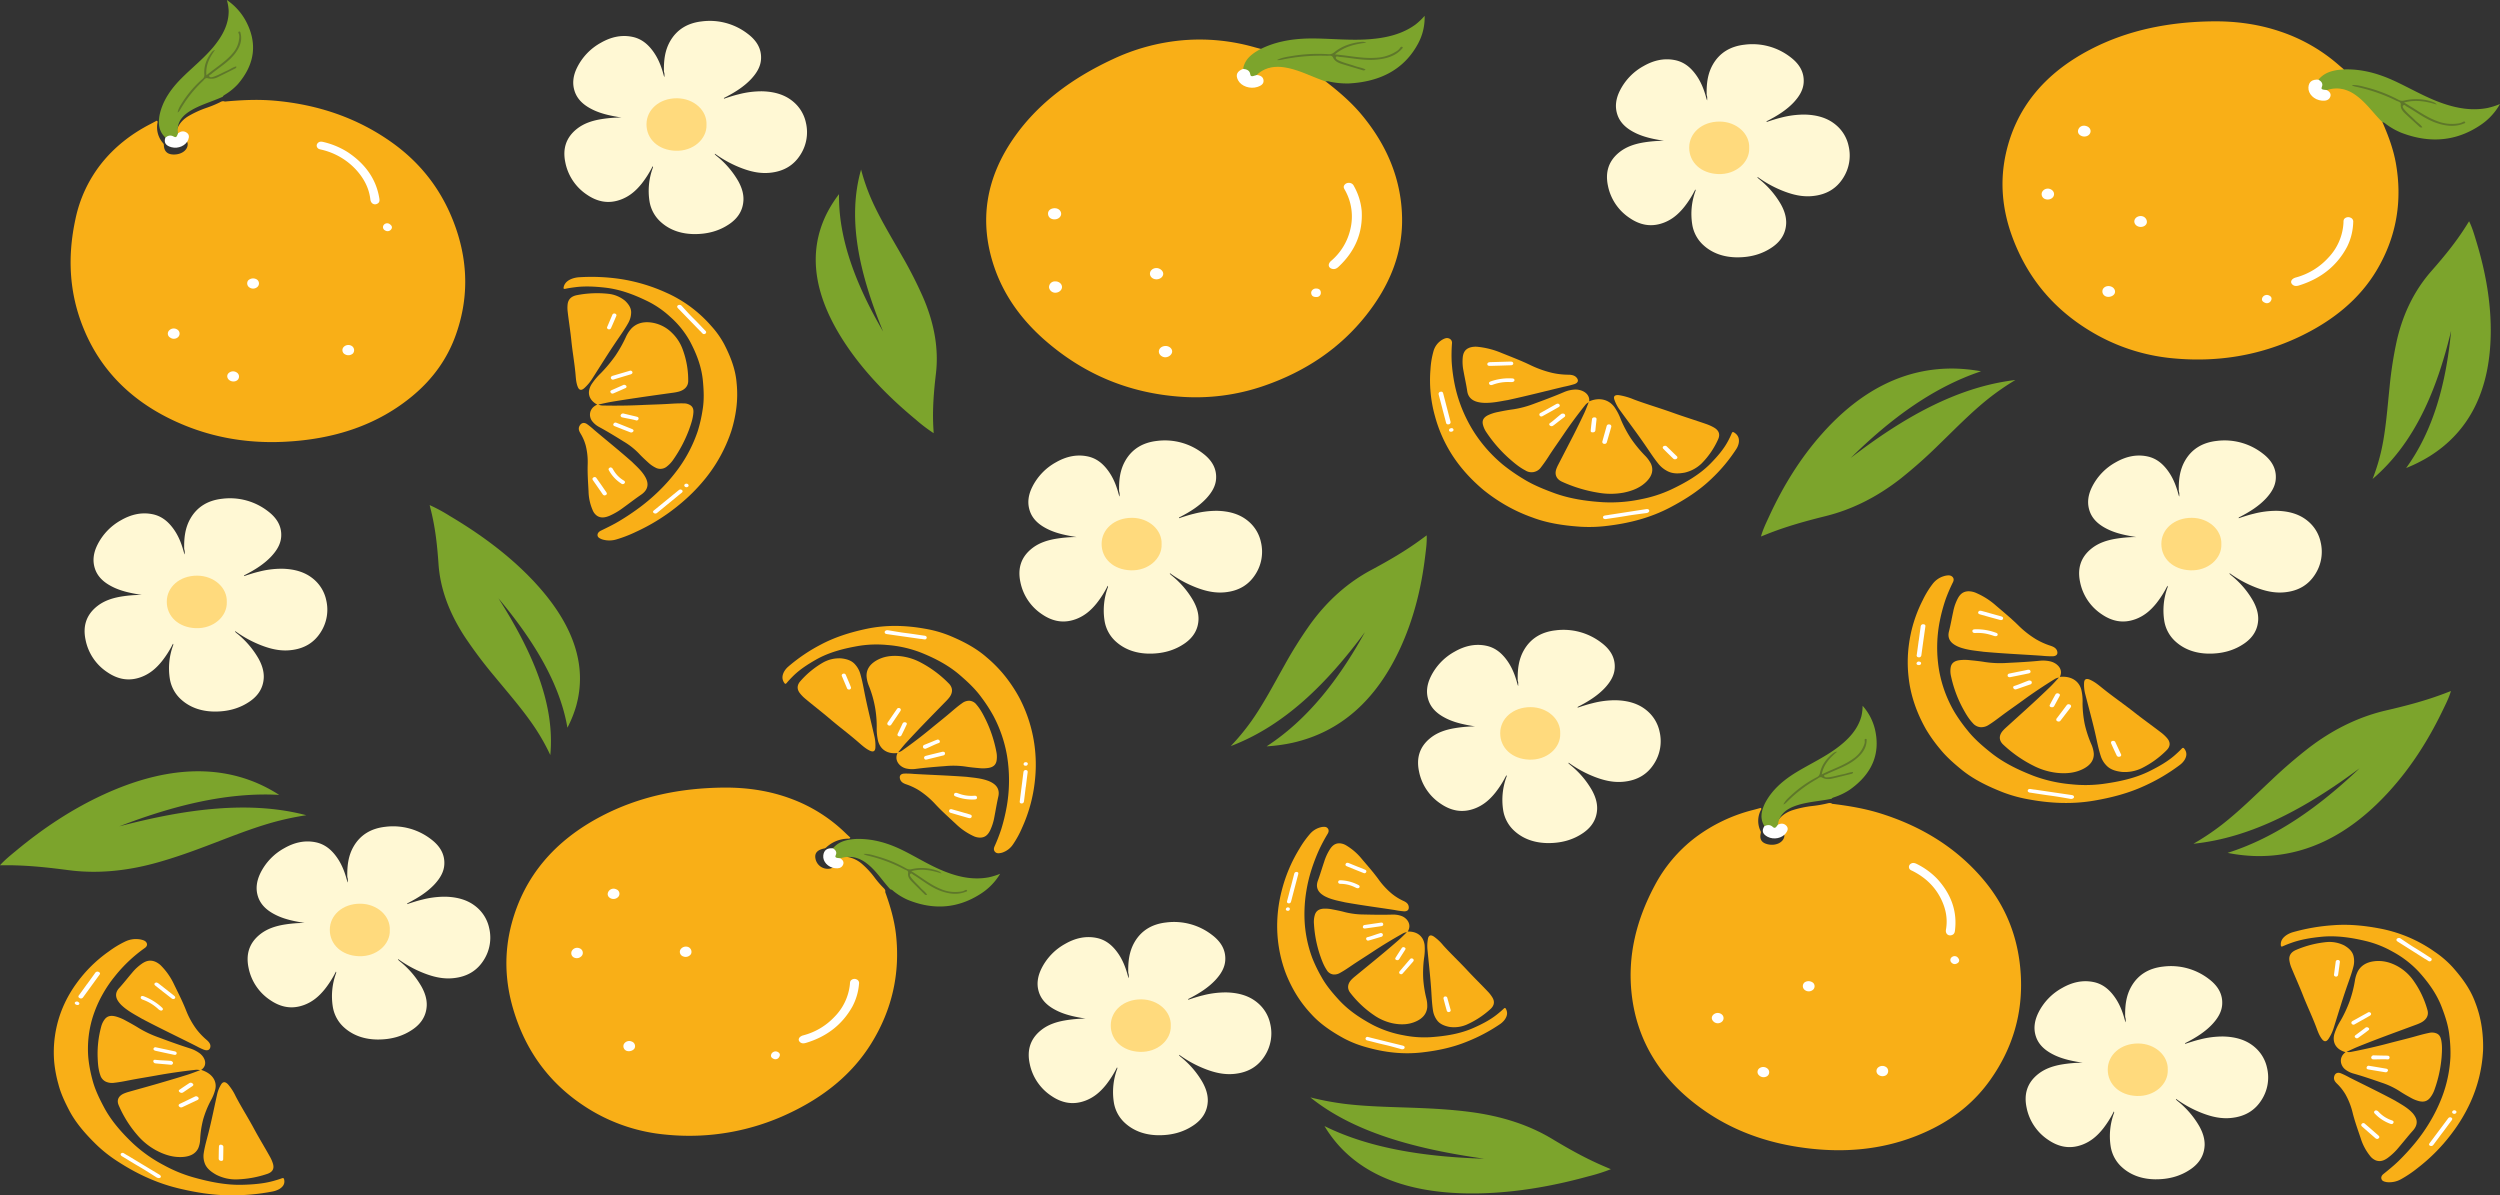 <svg xmlns="http://www.w3.org/2000/svg" viewBox="0 0 1920 918"><rect x="0" y="0" width="1920" height="918" fill="#333333" stroke="none"/><defs><style>.cls-1{fill:#f9af17;}.cls-2{fill:#7ca42c;}.cls-3{fill:#fff;}.cls-4{fill:#fffffe;}.cls-5{fill:#5e772a;}.cls-6{fill:#fffefc;}.cls-7{fill:#fff8d4;}.cls-8{fill:#ffda7d;}</style></defs><g id="katman_2" data-name="katman 2"><g id="katman_1-2" data-name="katman 1"><path class="cls-1" d="M172.68,78c12.69-1.19,25.42-1.81,38.31-.67,33.88,3,64.45,13.61,90.94,32.78,23.86,17.27,39.13,39.32,48,64.58q14.77,42.13-.09,83.15c-6.31,17.45-17,32.65-32.05,45.4-27.45,23.25-61.39,34.34-100.23,36.08-25.58,1.15-50.44-2.61-74.15-12-38.63-15.35-65-40.47-79.09-74.74-11.49-27.88-12.5-56-6.38-84.29a102.24,102.24,0,0,1,19.86-42.64c10-12.57,22.69-22.69,37.93-30.49,1.55-.8,3.07-1.64,4.6-2.46,1.06.43.69,1.22.58,1.83A18.36,18.36,0,0,0,125.3,110a3.21,3.21,0,0,1,.52,1c.06,5.1,2.55,7.61,7.61,7.67,6.14.07,10.92-3.57,10.7-8.15-.12-2.4-2.25-3.88-5-3.51-1.08.15-2,.83-3.22.57-1.25-1-1.15-2.24-1-3.46.64-6.15,3.65-11.1,9.43-14.73A77.09,77.09,0,0,1,158.06,83a87,87,0,0,0,10.63-4.33C169.85,78,171.11,77.34,172.68,78Z"/><path class="cls-2" d="M127,105.65c-5.21-5-5.55-10.88-4.5-17,2.25-11,8.55-20.15,16.81-28.45s17.81-15.79,25.16-24.86c6.54-8.09,11.21-16.82,11.15-27A36.09,36.09,0,0,0,174.21,0a45.88,45.88,0,0,1,14.16,15.34c9.71,17.54,7.45,34-5.7,49.31a45.25,45.25,0,0,1-9.62,7.89c-.74.5-1.62.85-1.9,1.72-8.85,4.09-18.75,6.51-26.68,12-5.81,4-8.93,9.32-7.73,16.07,0,2.92-1.23,3.92-4.12,2.89C130.47,104.44,128.84,105.59,127,105.65Z"/><path class="cls-3" d="M267.12,116.9c13.62,9.09,21.91,20.86,24.24,35.65.25,1.59.11,3-1.56,3.89-2.42,1.33-5-.2-5.36-3.18-.95-8.71-4.95-16.35-11.21-23.14a52.07,52.07,0,0,0-25.9-15.07c-1.33-.34-2.83-.43-3.63-1.72a2.66,2.66,0,0,1,.36-3.45c1.05-1.19,2.52-1.24,4.12-.87A61,61,0,0,1,267.12,116.9Z"/><path class="cls-3" d="M127,105.65c2-1.56,4.08-2.17,6.52-.71,1.3.77,2.06.31,2.52-.81l.75-1.8c2-1.56,4.17-2,6.42-.57s2.15,3.51,1.33,5.59c-1.76,4.46-7.58,7.09-12.73,5.75C127.25,111.93,125.68,109.5,127,105.65Z"/><path class="cls-4" d="M190.57,215.4a5.43,5.43,0,0,1,6.59-.82,3.65,3.65,0,0,1,.84,5.48,4.92,4.92,0,0,1-6.26.81A3.75,3.75,0,0,1,190.57,215.4Z"/><path class="cls-4" d="M270.11,265.67a3.9,3.9,0,0,1,1,5.74,5.17,5.17,0,0,1-6.13.73,3.59,3.59,0,0,1-1.1-5.6A5,5,0,0,1,270.11,265.67Z"/><path class="cls-4" d="M181.7,286a3.68,3.68,0,0,1,1.07,5.48c-1.35,1.67-4.26,2-6.31.69s-2.56-3.76-1.08-5.42A5,5,0,0,1,181.7,286Z"/><path class="cls-3" d="M137,258.65a4.72,4.72,0,0,1-6.29.61,3.44,3.44,0,0,1-.84-5.44,4.88,4.88,0,0,1,6.31-.7A3.65,3.65,0,0,1,137,258.65Z"/><path class="cls-4" d="M300.43,176.12a3.39,3.39,0,0,1-4.72.81,2.75,2.75,0,0,1-.87-4.31,3.32,3.32,0,0,1,4.71-.3C301.2,173.5,301.36,174.9,300.43,176.12Z"/><path class="cls-5" d="M136.43,86.44c.51-3.41,2.58-6.13,4.35-8.93a82,82,0,0,1,14.76-16.89,3.75,3.75,0,0,0,1.38-3.3c-.51-6.46,1.68-12.28,5.86-17.53a5.6,5.6,0,0,1,2.38-1.46c-4.19,5.83-7.38,11.86-6.62,19.48,7.05-5.87,14.79-10.38,20.25-17a19.69,19.69,0,0,0,4.68-9.84c.25-1.79.61-3.57-.23-5.35-.26-.53-.36-1.29.5-1.41s.84.71,1,1.21c1.53,5.8-.63,10.89-4.12,15.58-4.34,5.83-10.8,9.91-16.66,14.47-.62.49-1.21,1-1.83,1.51s-2,.87-1.36,1.77,1.94.58,2.92.28c3.84-1.18,7.16-3.24,10.78-4.8,2.32-1,4.29-2.58,6.95-3.25.31,1-.29,1.35-.92,1.67-4.31,2.17-8.62,4.36-13,6.48a10.5,10.5,0,0,1-7.88,1c-2-.6-2.8,1.13-3.71,2a94.11,94.11,0,0,0-17.61,22.3,9.17,9.17,0,0,1-1.08,1.44A4.36,4.36,0,0,1,136.43,86.44Z"/><path class="cls-1" d="M1018.13,62.55c9.85,7.6,19.18,15.59,27,24.83,20.47,24.29,31.49,51.35,31.68,81.28.17,27-10.07,51.36-27.73,73.62q-29.46,37.12-78.24,54a160.09,160.09,0,0,1-64.72,8.37c-40.72-3-74.48-18.16-102.81-42.64-18.66-16.12-32.21-35-39.65-56.72-12.11-35.45-6.59-69.14,15.92-100.74,18.31-25.7,44.08-44.65,74.86-59a158.22,158.22,0,0,1,53.74-14.62,153.43,153.43,0,0,1,54.74,5.19c1.81.51,3.65,1,5.47,1.44.32,1-.68,1.24-1.32,1.57-5.91,3-9.85,7.29-11.56,13a3,3,0,0,1-.56,1c-4.74,3.36-5.39,6.63-2,10,4.15,4.09,10.86,4.88,15,1.75,2.18-1.64,2.11-4-.15-5.59-.89-.62-2.16-.79-2.75-1.76.07-1.46,1.32-2.21,2.55-2.92a28.42,28.42,0,0,1,20.33-3.35,88.54,88.54,0,0,1,15.47,4.93,94.61,94.61,0,0,0,11.37,4.2C1016.16,60.71,1017.69,61.08,1018.13,62.55Z"/><path class="cls-2" d="M954.73,52.87c1.14-7.3,6.75-11.72,13.63-15.32,12.56-6.17,26.24-8.1,40.52-8s28.66,1.68,43,.56c12.81-1,24.89-3.82,35-11.1a49.51,49.51,0,0,0,7.22-6.84,41.85,41.85,0,0,1-4.9,21.09c-10.34,19.44-28.33,29.47-53.14,30.82a63.83,63.83,0,0,1-14.85-1.36,5.45,5.45,0,0,0-3.1-.16c-10.51-3.49-20.13-8.93-31.37-10.77-8.23-1.34-15.76.15-21.6,5.8-2.91,2.06-4.79,1.89-5.86-.93C958.49,54.55,956.17,54.18,954.73,52.87Z"/><path class="cls-3" d="M1045.79,162.08c.9,16.27-4.74,30.6-17.73,42.76-1.4,1.31-2.88,2.19-5,1.63-3.08-.82-3.47-3.78-.74-6.13a45,45,0,0,0,14.8-24.49,41.35,41.35,0,0,0-3.92-29.38c-.63-1.2-1.64-2.35-1-3.84a3.91,3.91,0,0,1,3.7-2.18,4,4,0,0,1,3.86,2.36A47.33,47.33,0,0,1,1045.79,162.08Z"/><path class="cls-3" d="M954.73,52.87c3,.31,5.13,1.4,5.46,4.2.18,1.49,1.19,1.71,2.64,1.24l2.33-.73c3,.31,5.06,1.57,5.25,4.24s-1.91,4-4.58,4.92c-5.71,1.88-12.56-.46-15-5.13C948.71,57.53,950,54.68,954.73,52.87Z"/><path class="cls-4" d="M887.74,205.85c2.69-.2,5.45,1.85,5.62,4.17s-2.06,4.33-4.83,4.5-5.14-1.56-5.37-4S885.1,206.05,887.74,205.85Z"/><path class="cls-4" d="M900.22,269.62c.22,2.29-2.22,4.63-5,4.78-2.48.13-4.91-1.7-5.19-3.92-.32-2.47,1.74-4.54,4.75-4.76C897.52,265.52,900,267.29,900.22,269.62Z"/><path class="cls-4" d="M815.6,220.13c.2,2.32-1.92,4.44-4.66,4.66a4.85,4.85,0,0,1-5.29-4.08,4.49,4.49,0,0,1,4.59-4.61C813.05,216,815.38,217.74,815.6,220.13Z"/><path class="cls-3" d="M810.08,168.48c-2.93.1-5-1.57-5.2-4.11s1.82-4.29,4.8-4.46c2.81-.16,5.12,1.61,5.29,4.06S812.84,168.38,810.08,168.48Z"/><path class="cls-4" d="M1011.27,228.09c-2.87.14-4-1-4.26-2.84s1.48-3.67,3.65-3.68c2.42,0,3.7,1.14,3.73,3.18A3.13,3.13,0,0,1,1011.27,228.09Z"/><path class="cls-5" d="M980.72,46.1c3.76-2,8-2.47,12-3.18a122.49,122.49,0,0,1,27.54-1.3,5.82,5.82,0,0,0,4.28-1.35c6.05-4.94,13.42-7.48,21.68-8.18a7.06,7.06,0,0,1,3.19.69c-8.84,1.09-17.16,3.07-24.17,9,11,.93,21.09,3.33,31.69,2.56a31.23,31.23,0,0,0,13.19-3.59c1.95-1.09,4-2.09,5.14-4,.34-.56,1-1.17,1.77-.64s-.1,1.12-.5,1.57c-4.64,5.21-11.28,7.25-18.48,8.05-9,1-17.71-.78-26.51-1.78-.95-.11-1.9-.16-2.84-.26s-2.34-.83-2.76.28c-.35,1,.84,1.81,1.85,2.3,4,2,8.45,2.89,12.64,4.39,2.68,1,5.68,1.27,8.3,2.71a1.89,1.89,0,0,1-2.33.53c-5.31-1.58-10.62-3.14-15.9-4.78-3-.92-5.5-2.28-6.75-5-.89-1.9-3.17-1.22-4.71-1.26a144.43,144.43,0,0,0-35,3.08,12.56,12.56,0,0,1-2.21.24A5.78,5.78,0,0,1,980.72,46.1Z"/><path class="cls-1" d="M1829.68,93.76c4.52,10.28,8.4,20.69,10.34,31.57,5.08,28.61.7,56-14.36,81.62-13.56,23.1-34.68,40-61,52.28-29.3,13.61-60.72,19-94.06,16.11a148.31,148.31,0,0,1-59.35-17.67c-33.15-18.18-54.18-44.09-65.86-75.89-7.69-20.93-9.64-42.23-4.91-63.69,7.71-34.95,29.53-61.62,64.77-80,28.65-14.94,60.24-21.25,93.73-21.69,18.32-.24,36.1,2.19,53.19,8.12a131.17,131.17,0,0,1,44,25.44c1.29,1.13,2.62,2.22,3.93,3.33-.23,1-1.21.8-1.93.84-6.56.31-12.08,2.44-16.45,6.67a3.74,3.74,0,0,1-1,.61c-5.75,1-8,3.6-6.77,7.8a10.35,10.35,0,0,0,11.89,7.25c2.69-.56,3.83-2.61,2.71-4.84-.43-.86-1.43-1.51-1.44-2.55.81-1.23,2.25-1.39,3.66-1.52a26.75,26.75,0,0,1,19,4.93,71.4,71.4,0,0,1,10.66,10.15,76.32,76.32,0,0,0,7.55,8C1828.94,91.43,1830.05,92.34,1829.68,93.76Z"/><path class="cls-2" d="M1780.62,61.16c4.68-5.8,11.71-7.42,19.4-7.86,13.83-.45,26.46,3.14,38.57,8.7s23.55,12.43,36.35,17c11.41,4.06,23.12,6.29,35.43,3.94a55,55,0,0,0,9.63-3.07A47.28,47.28,0,0,1,1905.1,96c-18.68,12.64-39.1,14.31-60.91,5.94a54,54,0,0,1-12-6.85,4.73,4.73,0,0,0-2.56-1.33c-7.17-7-12.6-15.36-21.23-21.24-6.33-4.3-13.5-5.92-21.34-3.33-3.53.65-5-.22-4.52-3C1783,64,1781.18,62.84,1780.62,61.16Z"/><path class="cls-3" d="M1802.62,189.43c-7.5,14.26-19.59,24.34-36.84,29.75-1.84.58-3.56.77-5.08-.53-2.21-1.88-1-4.57,2.48-5.53a52.07,52.07,0,0,0,25-15.24,42,42,0,0,0,11.6-26.62c.08-1.27-.19-2.64,1.15-3.64a4.15,4.15,0,0,1,4.26-.45,3.22,3.22,0,0,1,2.08,3.5A45.15,45.15,0,0,1,1802.62,189.43Z"/><path class="cls-3" d="M1780.62,61.16c2.38,1.41,3.66,3.17,2.52,5.69-.6,1.34.14,1.91,1.62,2.07l2.35.27c2.38,1.41,3.51,3.28,2.32,5.63s-3.69,2.72-6.4,2.45c-5.83-.58-10.47-5.2-10.16-10.13C1773.13,62.83,1775.66,60.88,1780.62,61.16Z"/><path class="cls-4" d="M1645.81,166.21c2.39.85,3.7,3.67,2.66,5.72s-4,2.91-6.39,2-3.59-3.31-2.57-5.44S1643.46,165.36,1645.81,166.21Z"/><path class="cls-4" d="M1624,225.5c-1,2-4.24,3.1-6.66,2.16a4.12,4.12,0,0,1-2.44-5.33c1-2.24,3.79-3.22,6.47-2.25C1623.8,221,1625,223.42,1624,225.5Z"/><path class="cls-4" d="M1577.12,150.73c-1,2.06-3.89,3.06-6.33,2.19a4,4,0,0,1-2.43-5.51,5,5,0,0,1,6.26-2.18C1577.06,146.21,1578.16,148.61,1577.12,150.73Z"/><path class="cls-3" d="M1598.69,104.47c-2.55-1-3.5-3.27-2.33-5.51s3.72-3,6.35-2c2.47.94,3.54,3.35,2.43,5.5S1601.09,105.44,1598.69,104.47Z"/><path class="cls-4" d="M1739.67,232.6c-2.51-1-2.86-2.41-2.18-4a3.87,3.87,0,0,1,5-1.75c2.06.91,2.57,2.4,1.56,4.15A3.46,3.46,0,0,1,1739.67,232.6Z"/><path class="cls-5" d="M1806.19,65.35c4.24-.31,8,.94,11.87,1.9a110.28,110.28,0,0,1,24.11,9.45,5.83,5.83,0,0,0,4.33.5,39,39,0,0,1,22.62,1.32,5.78,5.78,0,0,1,2.36,1.81c-8.08-2.45-16.17-4-25.16-1.57,8.86,5,16.27,10.94,25.69,14.34a30.57,30.57,0,0,0,13,2c2.21-.18,4.46-.26,6.38-1.41.59-.35,1.47-.61,1.84.13s-.65.92-1.22,1.15c-6.6,2.67-13.29,1.87-19.84-.21-8.12-2.58-14.67-7.46-21.66-11.69-.75-.46-1.53-.87-2.29-1.31s-1.56-1.62-2.48-.82-.21,1.87.4,2.68c2.4,3.18,5.73,5.7,8.53,8.6,1.79,1.85,4.19,3.26,5.68,5.5a1.81,1.81,0,0,1-2.25-.45c-3.71-3.38-7.44-6.76-11.1-10.18-2-1.93-3.52-4.06-3.22-6.84.21-2-2.08-2.26-3.37-2.88a131.42,131.42,0,0,0-31.36-10.8,11.37,11.37,0,0,1-2-.64A4.84,4.84,0,0,1,1806.19,65.35Z"/><path class="cls-1" d="M679.83,685.05c3.84,10.6,7,21.34,8.28,32.55,3.27,29.48-2.71,57.64-19.12,84-14.78,23.74-36.65,41.09-63.39,53.6a178.38,178.38,0,0,1-93.76,16.23A135.51,135.51,0,0,1,454.37,853c-31.59-18.85-50.76-45.62-60.34-78.4-6.31-21.59-6.95-43.54-1-65.61,9.73-36,32.88-63.34,68.75-82.12,29.17-15.27,60.7-21.65,93.76-22,18.09-.18,35.49,2.39,52,8.57a119.18,119.18,0,0,1,41.81,26.37c1.2,1.17,2.45,2.29,3.68,3.44-.29,1-1.25.82-1.95.85a25,25,0,0,0-16.64,6.81,3.72,3.72,0,0,1-1,.63c-5.73,1.05-8.07,3.67-7.14,8a9.58,9.58,0,0,0,11.28,7.52c2.69-.57,3.94-2.68,3-5-.38-.9-1.32-1.56-1.27-2.64.87-1.26,2.3-1.42,3.7-1.55,7.06-.66,13.23.93,18.45,5.15a65.39,65.39,0,0,1,9.9,10.5,72.13,72.13,0,0,0,7,8.21C679.24,682.65,680.28,683.59,679.83,685.05Z"/><path class="cls-2" d="M639.7,651.48c4.59-5.43,11.18-6.87,18.32-7.18,12.84-.24,24.39,3.34,35.37,8.76s21.29,12.09,33,16.57c10.4,4,21.16,6.27,32.67,4.21a51.82,51.82,0,0,0,9.06-2.78,46.47,46.47,0,0,1-14.51,15.09c-17.87,11.72-36.87,13-56.72,4.81a48.45,48.45,0,0,1-10.78-6.66,4.12,4.12,0,0,0-2.31-1.28c-6.35-6.74-11-14.72-18.76-20.4-5.68-4.17-12.26-5.79-19.63-3.45-3.3.57-4.66-.28-4.07-2.94C641.75,654.24,640.15,653.08,639.7,651.48Z"/><path class="cls-3" d="M654.52,773.24c-7.58,13.4-19.22,22.78-35.44,27.67-1.74.52-3.33.67-4.69-.58-2-1.8-.76-4.33,2.54-5.19A50.21,50.21,0,0,0,640.81,781a41.57,41.57,0,0,0,11.91-25c.13-1.2-.06-2.5,1.23-3.43a3.79,3.79,0,0,1,4-.37,3,3,0,0,1,1.78,3.34A44.5,44.5,0,0,1,654.52,773.24Z"/><path class="cls-3" d="M639.7,651.48c2.14,1.37,3.25,3,2.09,5.42-.62,1.26,0,1.82,1.4,2l2.18.28c2.14,1.37,3.11,3.16,1.9,5.37s-3.54,2.53-6,2.23c-5.38-.63-9.48-5.07-9-9.73C632.69,653,635.11,651.15,639.7,651.48Z"/><path class="cls-4" d="M528.46,727.27a4,4,0,0,1,2.21,5.46,4.92,4.92,0,0,1-6,1.79,3.68,3.68,0,0,1-2.14-5.18A5,5,0,0,1,528.46,727.27Z"/><path class="cls-4" d="M487.39,805c-1,1.92-4.07,2.88-6.28,2a3.81,3.81,0,0,1-2-5.08,4.72,4.72,0,0,1,6.09-2A3.74,3.74,0,0,1,487.39,805Z"/><path class="cls-4" d="M447.18,733.54a4.92,4.92,0,0,1-6,2,3.73,3.73,0,0,1-2-5.26,4.7,4.7,0,0,1,5.9-2A3.74,3.74,0,0,1,447.18,733.54Z"/><path class="cls-3" d="M469.18,690c-2.32-1-3.1-3.14-1.92-5.25a4.6,4.6,0,0,1,6-1.77,3.64,3.64,0,0,1,2,5.24A4.93,4.93,0,0,1,469.18,690Z"/><path class="cls-4" d="M594.29,813.26c-2.29-1-2.54-2.31-1.84-3.87a3.63,3.63,0,0,1,4.69-1.58c1.87.89,2.28,2.3,1.26,4A3.26,3.26,0,0,1,594.29,813.26Z"/><path class="cls-5" d="M663.22,655.79c3.94-.23,7.41,1,10.92,2A97.73,97.73,0,0,1,696.07,667a5.19,5.19,0,0,0,4,.52A35.31,35.31,0,0,1,721,669.12a5.19,5.19,0,0,1,2.11,1.74c-7.39-2.43-14.82-4-23.25-1.82,8,4.85,14.6,10.57,23.18,13.92A27.35,27.35,0,0,0,735,685c2.06-.14,4.14-.19,6-1.25.55-.32,1.38-.56,1.7.15s-.65.86-1.19,1.07c-6.23,2.44-12.4,1.59-18.37-.47-7.42-2.55-13.28-7.26-19.57-11.36-.68-.44-1.39-.84-2.07-1.27s-1.38-1.55-2.26-.81-.28,1.77.25,2.54c2.09,3,5.06,5.48,7.54,8.26,1.58,1.78,3.74,3.15,5,5.28a1.61,1.61,0,0,1-2.06-.45c-3.3-3.25-6.61-6.5-9.85-9.79-1.82-1.85-3.09-3.89-2.7-6.52.28-1.85-1.82-2.17-3-2.78A116.84,116.84,0,0,0,665.86,657a10.69,10.69,0,0,1-1.83-.63A4.94,4.94,0,0,1,663.22,655.79Z"/><path class="cls-1" d="M1407.15,617.34c12.65,1.53,25.17,3.62,37.35,7.46,32,10.07,58.7,26.85,79,51.05,18.31,21.8,26.94,46.42,28.46,72.8q2.54,44-23.37,80.62c-11,15.6-25.62,28.08-43.79,37.25-33.14,16.74-69.16,20.31-107.31,13.78-25.13-4.31-48.19-13.22-68.55-27.39-33.17-23.07-51.68-53-55.79-89.24-3.34-29.47,3.56-57,17.41-83.1a112,112,0,0,1,31.2-37.16,124.71,124.71,0,0,1,45.32-21.54c1.73-.44,3.43-.94,5.15-1.41.9.65.32,1.33,0,1.9a17.92,17.92,0,0,0-.07,16,2.71,2.71,0,0,1,.23,1c-1.36,5,.35,7.92,5.24,9.05,5.93,1.37,11.59-1.15,12.66-5.64.55-2.35-1.1-4.24-3.89-4.46-1.1-.09-2.19.37-3.29-.14-.93-1.22-.49-2.41,0-3.57,2.34-5.82,6.64-10,13.27-12.28a81,81,0,0,1,15.14-3.28,92,92,0,0,0,11.52-1.94C1404.4,616.77,1405.82,616.35,1407.15,617.34Z"/><path class="cls-2" d="M1355.07,634.46c-3.67-5.93-2.34-11.72.4-17.47,5.26-10.19,13.93-17.73,24.27-24s21.69-11.53,31.35-18.78c8.62-6.45,15.58-13.94,18.39-23.86a35.83,35.83,0,0,0,1-8.31,41.92,41.92,0,0,1,9.44,17.87c4.51,19.07-2.29,34.56-19.34,46.63a50.1,50.1,0,0,1-11.53,5.61c-.87.32-1.82.48-2.33,1.27-9.72,2.09-20,2.34-29.24,6-6.75,2.68-11.26,7.15-12,13.95-.83,2.84-2.29,3.54-4.8,1.93C1358.82,634,1356.92,634.8,1355.07,634.46Z"/><path class="cls-3" d="M1487.87,675.05c10.67,11.71,15.41,24.88,13.53,39.72-.2,1.59-.72,2.91-2.61,3.44-2.72.77-4.82-1.26-4.3-4.22,1.52-8.65-.22-16.91-4.4-24.82-4.53-8.58-11.53-15.29-20.9-20.1-1.19-.61-2.62-1-3-2.44a2.78,2.78,0,0,1,1.32-3.27c1.35-.92,2.79-.67,4.24,0A56,56,0,0,1,1487.87,675.05Z"/><path class="cls-3" d="M1355.07,634.46c2.34-1.09,4.56-1.24,6.52.69,1,1,1.91.74,2.67-.25l1.23-1.59c2.34-1.09,4.61-1.09,6.39.81s1.1,3.86-.28,5.7c-3,4-9.33,5.27-14,2.88C1353.6,640.61,1352.76,637.93,1355.07,634.46Z"/><path class="cls-4" d="M1386.05,754.38a5.46,5.46,0,0,1,6.62.6,3.65,3.65,0,0,1-.72,5.49,4.93,4.93,0,0,1-6.3-.54A3.7,3.7,0,0,1,1386.05,754.38Z"/><path class="cls-4" d="M1449.13,820a3.89,3.89,0,0,1-.66,5.77,5.18,5.18,0,0,1-6.15-.58,3.56,3.56,0,0,1,.5-5.67A5,5,0,0,1,1449.13,820Z"/><path class="cls-4" d="M1357.7,820.93a3.66,3.66,0,0,1-.49,5.54,5,5,0,0,1-6.32-.67,3.5,3.5,0,0,1,.47-5.48A5,5,0,0,1,1357.7,820.93Z"/><path class="cls-3" d="M1322,785a4.73,4.73,0,0,1-6.28-.73c-1.62-1.77-1.33-4,.72-5.46a4.88,4.88,0,0,1,6.31.66A3.65,3.65,0,0,1,1322,785Z"/><path class="cls-4" d="M1503.6,739.55c-2,1.39-3.5,1-4.81-.22a2.73,2.73,0,0,1,.37-4.36,3.28,3.28,0,0,1,4.64.7C1505.07,737.17,1504.84,738.56,1503.6,739.55Z"/><path class="cls-5" d="M1369.63,617.83c1.46-3.19,4.23-5.39,6.72-7.74a90.72,90.72,0,0,1,19.05-13.25,4.06,4.06,0,0,0,2.26-2.91c1.32-6.37,5.06-11.55,10.59-15.76a5.87,5.87,0,0,1,2.72-.91c-5.7,4.76-10.48,9.94-11.87,17.49,8.47-4.2,17.25-6.94,24.41-12.24a21.66,21.66,0,0,0,7.29-8.55c.75-1.68,1.59-3.34,1.27-5.24-.09-.57,0-1.32.89-1.26s.61.87.6,1.38c-.14,5.95-3.67,10.43-8.37,14.24-5.83,4.73-13.24,7.32-20.2,10.5-.74.34-1.46.73-2.2,1.08s-2.2.42-1.81,1.43,1.72,1,2.74.89c4.06-.33,7.87-1.63,11.82-2.37,2.52-.48,4.87-1.59,7.64-1.69,0,1-.65,1.25-1.36,1.43-4.79,1.19-9.58,2.4-14.39,3.54-2.7.64-5.37.76-7.93-.68-1.8-1-3,.5-4.17,1.16a104.87,104.87,0,0,0-23.32,17.9,9.68,9.68,0,0,1-1.44,1.17A4.41,4.41,0,0,1,1369.63,617.83Z"/><path class="cls-1" d="M458.68,310.75c-6.57-3.55-8.15-9.46-4.36-15.65a49.79,49.79,0,0,1,7.18-8.56,109.93,109.93,0,0,0,10.94-13.1,100.43,100.43,0,0,0,8.07-14.23,26.31,26.31,0,0,1,4.22-6.72c3.75-4,8.68-5.43,14.34-4.92a27.81,27.81,0,0,1,16.93,8,33.48,33.48,0,0,1,8.29,12.75,68,68,0,0,1,4.26,24.23c0,4.29-3,7.23-7.85,8.36-1,.24-2.07.45-3.12.6-9.38,1.32-18.77,2.59-28.14,4q-9.94,1.44-19.85,3.1c-3.26.55-6.47,1.33-10.08,2.09a8.54,8.54,0,0,0,3.56.74q14.79.31,29.6-.37c6.7-.32,13.39-.45,20.08-.84,4.07-.25,8.14-.52,12.22-.43a9.17,9.17,0,0,1,5.55,1.64c1.88,1.46,2.16,3.45,2,5.51-.33,4.58-1.88,9-3.45,13.34a103,103,0,0,1-11.89,22.57,23.09,23.09,0,0,1-4.86,5.28,7.83,7.83,0,0,1-9,.94,24,24,0,0,1-5.64-4c-2.44-2.22-4.85-4.45-7.06-6.85A55.13,55.13,0,0,0,479,339.11c-6.26-3.9-12.55-7.77-19.1-11.31a16.68,16.68,0,0,1-5-4.2C452,320,452.16,313.59,458.68,310.75Z"/><path class="cls-1" d="M522,387.35a150.35,150.35,0,0,1-33.51,21.08,99.65,99.65,0,0,1-14.86,5.78,18.9,18.9,0,0,1-10.38.27,9.78,9.78,0,0,1-1.26-.41c-1.49-.65-3-1.36-3.09-3s1.14-2.82,2.69-3.58c4.75-2.32,9.51-4.59,14-7.3a187.37,187.37,0,0,0,16-10.72,144,144,0,0,0,14-11.94,135.17,135.17,0,0,0,15.5-17.77,106.6,106.6,0,0,0,14.85-28.89,110,110,0,0,0,3.66-16.14c1.27-7.49.92-14.91.21-22.36-1-10.55-4.71-20.31-9.7-29.81a70.92,70.92,0,0,0-15.42-19.27,73.37,73.37,0,0,0-17.06-11.81c-10.35-5.08-21.21-9.31-33.25-10.62-7.6-.83-15.3-1.27-23-.24-2.39.31-4.79.66-7.14,1.17-1.45.31-1.54-.23-1.36-1.17.66-3.34,3.16-5.35,6.57-6.62a19.46,19.46,0,0,1,5.47-1.08,151.66,151.66,0,0,1,30.95,1.26,133.9,133.9,0,0,1,35.64,10.52,99.15,99.15,0,0,1,34.7,25.62,68.9,68.9,0,0,1,10.17,14.42c4.71,9.23,8.44,18.78,9.3,29a85,85,0,0,1-.26,20.29,103,103,0,0,1-3.83,17.2,116.68,116.68,0,0,1-20.79,37.4A136.47,136.47,0,0,1,522,387.35Z"/><path class="cls-1" d="M480.05,231c2.87,2.75,4.67,5.54,4.68,8.91a17.16,17.16,0,0,1-2.42,8.49c-2.91,5.16-6.46,10-9.8,15-6.08,9-11.73,18.18-17.58,27.28a35.44,35.44,0,0,1-6.17,7.4c-2.25,2-3.93,1.69-5-.89-1.26-3.05-1.46-6.31-1.73-9.51-.76-8.73-2.36-17.37-3.23-26.08-.76-7.55-2-15-2.86-22.56a23.17,23.17,0,0,1,0-5.33c.43-3.83,2.85-6.24,7.23-7.05a81.07,81.07,0,0,1,24.18-1A24.11,24.11,0,0,1,480.05,231Z"/><path class="cls-1" d="M485.49,354.8c2.94,3,7.31,6.63,10,11.38a14,14,0,0,1,1.6,4c.87,4.06-1.1,7.27-4.67,9.72-4.74,3.24-9.22,6.74-13.86,10.08a52.83,52.83,0,0,1-10.48,6.16c-3.19,1.32-6.45,2-9.54,0a9.64,9.64,0,0,1-3.33-4.22A38.54,38.54,0,0,1,452,377.3c-.36-6.92-.89-13.84-.65-20.79a52,52,0,0,0-1.56-14.5,35.36,35.36,0,0,0-4.15-9.41c-1-1.75-1.66-3.56-.51-5.6,1.28-2.27,3.36-2.82,5.61-1.36a56.7,56.7,0,0,1,5.54,4.51C465.64,338.07,475.29,345.78,485.49,354.8Z"/><path class="cls-3" d="M485.19,287.09a3.51,3.51,0,0,1-1.36.57c-4.15,1.25-8.3,2.49-12.45,3.76a1.57,1.57,0,0,1-2.1-.71c-.38-.73-.09-1.36.66-1.83a2.58,2.58,0,0,1,.68-.29l12.93-3.8a1.58,1.58,0,0,1,2,.63A1.22,1.22,0,0,1,485.19,287.09Z"/><path class="cls-3" d="M486.1,329.88a1,1,0,0,1,.15,1.56A1.87,1.87,0,0,1,484,332l-5.14-2c-2.21-.88-4.41-1.77-6.63-2.63-.92-.36-1.54-.85-1.09-1.81a1.7,1.7,0,0,1,2.36-.83c4.07,1.59,8.11,3.24,12.16,4.87A2.43,2.43,0,0,1,486.1,329.88Z"/><path class="cls-3" d="M477.21,320.27c-.64-.63-.8-1.22-.35-1.81a1.93,1.93,0,0,1,2.16-.84c2.35.59,4.71,1.14,7.07,1.7,1.1.27,2.23.5,3.3.83a1.24,1.24,0,0,1,.91,1.8,1.44,1.44,0,0,1-1.92.86c-3.35-.95-6.86-1.41-10.26-2.2C477.74,320.52,477.33,320.45,477.21,320.27Z"/><path class="cls-4" d="M480.63,296a1.14,1.14,0,0,1-.33,2.07c-3,1.37-6,2.68-9.08,4a1.65,1.65,0,0,1-2.27-.65c-.5-.9,0-1.47,1-1.88q4.2-1.83,8.39-3.7A1.93,1.93,0,0,1,480.63,296Z"/><path class="cls-3" d="M537.65,254.21q-8.43-8.7-16.86-17.39c-.73-.75-1.08-1.49-.17-2.3a2.26,2.26,0,0,1,2.94.41c2.9,3.15,5.7,6.35,8.78,9.37s6.13,6.33,9.18,9.49a3.19,3.19,0,0,1,.56.61,1.3,1.3,0,0,1-.43,1.89,1.62,1.62,0,0,1-2.15-.22c-.62-.62-1.2-1.26-1.8-1.9Z"/><path class="cls-3" d="M514.14,386.12q-4.39,3.61-8.8,7.22c-.22.18-.43.38-.67.54a2,2,0,0,1-2.69,0c-.89-.83-.28-1.48.5-2.11l18.31-14.94c.19-.15.37-.31.57-.44a1.83,1.83,0,0,1,2.54.1c.68.73.32,1.41-.47,2.05-3.11,2.5-6.17,5.05-9.25,7.57Z"/><path class="cls-6" d="M528.46,372a1.11,1.11,0,0,1-.17,1.82,1.78,1.78,0,0,1-2.4-.2,1.14,1.14,0,0,1,.28-1.85A1.73,1.73,0,0,1,528.46,372Z"/><path class="cls-4" d="M466.61,252.49a1.15,1.15,0,0,1-.27-1.45c1.3-3,2.59-6.11,3.9-9.17a1.61,1.61,0,0,1,2.13-1,1.3,1.3,0,0,1,.88,1.94c-1.28,3-2.55,6-3.91,9A1.66,1.66,0,0,1,466.61,252.49Z"/><path class="cls-3" d="M457.88,366.89c1.35,1.93,2.73,3.87,4.09,5.81,1.2,1.73,2.38,3.47,3.59,5.2.56.81.88,1.63-.27,2.28s-1.94.15-2.56-.75c-2.41-3.51-4.85-7-7.28-10.5-.54-.77-.72-1.54.26-2.21A1.61,1.61,0,0,1,457.88,366.89Z"/><path class="cls-3" d="M470.46,359.85c.33.55.84,1.49,1.44,2.38A21.94,21.94,0,0,0,479,369c.95.57,1.34,1.35.57,2.23a1.78,1.78,0,0,1-2.53.09,28,28,0,0,1-9.42-10.17,1.27,1.27,0,0,1,.47-1.86C468.81,358.77,469.58,358.86,470.46,359.85Z"/><path class="cls-1" d="M1801.39,808.07c-7.35-2.07-10.5-7.49-8.5-14.29a45.2,45.2,0,0,1,4.63-9.83,99,99,0,0,0,7-15,92.13,92.13,0,0,0,4-15.51,24.7,24.7,0,0,1,2.27-7.42c2.55-4.68,7-7.1,12.59-7.78,6.91-.83,13,1,18.63,4.22a36.64,36.64,0,0,1,11.53,10.65,72.18,72.18,0,0,1,10.76,22.67c1.19,4.17-1,7.67-5.34,9.77-.93.45-1.89.87-2.86,1.23-8.76,3.25-17.53,6.44-26.27,9.73q-9.27,3.48-18.44,7.16c-3,1.21-5.92,2.65-9.23,4.14a8.73,8.73,0,0,0,3.66,0q14.48-2.78,28.67-6.54c6.42-1.71,12.89-3.23,19.28-5,3.89-1.09,7.77-2.21,11.75-3a9.49,9.49,0,0,1,5.85.43c2.22,1,3,2.91,3.46,4.94.92,4.52.62,9.12.29,13.69a97.58,97.58,0,0,1-5.39,24.43,21.33,21.33,0,0,1-3.28,6.14c-2.19,2.81-4.89,3.66-8.51,2.8a26.06,26.06,0,0,1-6.58-2.68c-3-1.65-5.92-3.31-8.72-5.18a60.12,60.12,0,0,0-13.72-6.41c-7.15-2.49-14.32-4.94-21.66-7a18.21,18.21,0,0,1-6-3C1797.43,818.49,1795.83,812.2,1801.39,808.07Z"/><path class="cls-1" d="M1883.82,869.32a137.2,137.2,0,0,1-26.8,27.49,90.91,90.91,0,0,1-12.87,8.73,18.41,18.41,0,0,1-10,2.42,11.7,11.7,0,0,1-1.34-.12c-1.62-.33-3.26-.7-3.82-2.31s.33-3,1.63-4c4-3.25,8-6.45,11.61-10a171.81,171.81,0,0,0,12.61-13.76,130.51,130.51,0,0,0,10.36-14.54,124,124,0,0,0,10.2-20.51,100.3,100.3,0,0,0,6.54-31.19,107.51,107.51,0,0,0-.85-16.45c-.81-7.55-3.18-14.69-5.91-21.78-3.85-10.05-10.12-18.76-17.56-27a78.37,78.37,0,0,0-20.25-15.52,79.38,79.38,0,0,0-19.8-7.92c-11.45-2.77-23.16-4.61-35.21-3.37-7.61.78-15.21,2-22.44,4.57-2.23.8-4.47,1.65-6.62,2.63-1.32.6-1.55.1-1.63-.85-.27-3.38,1.6-5.86,4.57-7.81a18.05,18.05,0,0,1,5-2.19,150,150,0,0,1,30.42-5.25c12.78-1,25.17.35,37.5,2.79A107.49,107.49,0,0,1,1869.89,731a76.53,76.53,0,0,1,13.82,11.89c7.1,8,13.33,16.5,17,26.27A86.76,86.76,0,0,1,1906,789a102.58,102.58,0,0,1,1,17.52,109.5,109.5,0,0,1-10,40.7A124,124,0,0,1,1883.82,869.32Z"/><path class="cls-1" d="M1800.38,726.09c3.53,2.07,6,4.4,7,7.68a16.8,16.8,0,0,1,0,8.76c-1.43,5.62-3.55,11.09-5.44,16.6-3.45,10-6.43,20.12-9.62,30.19a33,33,0,0,1-4,8.49c-1.63,2.42-3.35,2.46-5.09.17-2.06-2.7-3.14-5.82-4.29-8.88-3.11-8.33-7-16.39-10.26-24.68-2.8-7.18-6-14.2-8.94-21.34a24,24,0,0,1-1.45-5.18c-.62-3.81,1.07-6.67,5.11-8.37a78.93,78.93,0,0,1,23.22-6A25.34,25.34,0,0,1,1800.38,726.09Z"/><path class="cls-1" d="M1839.48,845.3c3.68,2.31,8.91,4.92,12.87,9a15.29,15.29,0,0,1,2.65,3.59c2,3.76.92,7.29-1.88,10.42-3.72,4.14-7.11,8.48-10.72,12.69a47.41,47.41,0,0,1-8.49,8.18c-2.75,2-5.72,3.32-9.28,2a10.65,10.65,0,0,1-4.39-3.4,41.28,41.28,0,0,1-7.21-13.55c-2.23-6.65-4.65-13.27-6.31-20.07a54.3,54.3,0,0,0-5.47-13.78,38.83,38.83,0,0,0-6.6-8.28c-1.49-1.48-2.59-3.11-2-5.34.62-2.47,2.49-3.44,5.08-2.49a64.13,64.13,0,0,1,6.61,3.22C1815.62,833.19,1827.1,838.66,1839.48,845.3Z"/><path class="cls-3" d="M1820.69,779.53a3,3,0,0,1-1.16.84l-11.07,6.26a1.62,1.62,0,0,1-2.23-.25,1.27,1.27,0,0,1,.13-1.92,2.46,2.46,0,0,1,.58-.42q5.76-3.21,11.53-6.39a1.62,1.62,0,0,1,2.14.19A1.18,1.18,0,0,1,1820.69,779.53Z"/><path class="cls-3" d="M1833.27,821a1,1,0,0,1,.56,1.48,1.73,1.73,0,0,1-2,1l-5.56-.91c-2.38-.4-4.77-.8-7.16-1.18-1-.16-1.72-.5-1.55-1.53a1.6,1.6,0,0,1,2.07-1.29c4.39.69,8.76,1.45,13.14,2.19A2.67,2.67,0,0,1,1833.27,821Z"/><path class="cls-3" d="M1822,813.46c-.8-.48-1.11-1-.83-1.68a1.79,1.79,0,0,1,1.87-1.27c2.44.08,4.88.12,7.33.18,1.14,0,2.3,0,3.43.11a1.33,1.33,0,0,1,1.38,1.56,1.36,1.36,0,0,1-1.63,1.24c-3.51-.22-7,.06-10.57,0C1822.58,813.59,1822.17,813.61,1822,813.46Z"/><path class="cls-4" d="M1818.7,789.16c1,.53,1.13,1.4.24,2.08-2.54,2-5.14,3.87-7.74,5.77a1.69,1.69,0,0,1-2.38-.16c-.73-.77-.38-1.43.43-2q3.59-2.66,7.14-5.35A1.92,1.92,0,0,1,1818.7,789.16Z"/><path class="cls-3" d="M1862.68,736.62q-10.56-6.71-21.13-13.39c-.92-.57-1.46-1.22-.8-2.19a2.26,2.26,0,0,1,3-.22c3.68,2.45,7.28,5,11.09,7.28s7.69,4.86,11.52,7.31a3.24,3.24,0,0,1,.71.47,1.28,1.28,0,0,1,.09,1.92,1.6,1.6,0,0,1-2.14.23c-.77-.47-1.52-1-2.27-1.46Z"/><path class="cls-3" d="M1875.87,869.76l-6.57,8.86c-.17.22-.32.46-.51.67a2,2,0,0,1-2.6.6c-1.09-.62-.68-1.39-.1-2.16q6.87-9.16,13.72-18.35a5.79,5.79,0,0,1,.43-.55,1.82,1.82,0,0,1,2.5-.43c.85.57.69,1.3.09,2.09-2.33,3.08-4.61,6.2-6.91,9.3Z"/><path class="cls-6" d="M1885.92,853a1.13,1.13,0,0,1,.33,1.81,1.78,1.78,0,0,1-2.39.31,1.13,1.13,0,0,1-.24-1.85A1.74,1.74,0,0,1,1885.92,853Z"/><path class="cls-4" d="M1793.19,749.78a1.19,1.19,0,0,1-.66-1.35c.43-3.24.85-6.48,1.28-9.72a1.52,1.52,0,0,1,1.8-1.43A1.39,1.39,0,0,1,1797,739c-.42,3.2-.82,6.4-1.33,9.59A1.59,1.59,0,0,1,1793.19,749.78Z"/><path class="cls-3" d="M1816,862.82c1.84,1.59,3.71,3.19,5.56,4.8,1.64,1.42,3.27,2.87,4.91,4.3.77.67,1.3,1.4.37,2.27s-1.86.55-2.7-.19c-3.3-2.91-6.63-5.79-9.94-8.69-.73-.64-1.12-1.34-.35-2.2A1.59,1.59,0,0,1,1816,862.82Z"/><path class="cls-3" d="M1826.25,853.35c.47.47,1.23,1.27,2,2a24.17,24.17,0,0,0,8.69,5.07c1.08.35,1.67,1,1.16,2s-1.48,1-2.43.61a30.5,30.5,0,0,1-11.93-7.91,1.25,1.25,0,0,1,0-1.91C1824.36,852.65,1825.13,852.57,1826.25,853.35Z"/><path class="cls-1" d="M1220.5,308.25c7.58-3.26,14.82-1.6,19.28,4.26a41.53,41.53,0,0,1,5,9.58,91.15,91.15,0,0,0,7.75,14.62,99.18,99.18,0,0,0,10.62,13,25,25,0,0,1,4.78,6.45c2.14,4.78.83,9.2-3,13.24-4.67,4.95-11,7.58-18.29,9a54.64,54.64,0,0,1-18.44.12,108.93,108.93,0,0,1-28.43-8.49c-4.61-2.05-6-5.79-4.45-10a23.83,23.83,0,0,1,1.15-2.65c4-7.75,8-15.48,12-23.24q4.17-8.24,8.1-16.55c1.28-2.73,2.29-5.54,3.56-8.64a7.89,7.89,0,0,0-2.84,2.34q-8.85,11.06-16.65,22.61c-3.5,5.22-7.22,10.36-10.64,15.62a115.22,115.22,0,0,1-6.58,9.46,8.83,8.83,0,0,1-12,2.28c-4.72-2.47-8.54-5.76-12.33-9.07a104.86,104.86,0,0,1-17.35-19.91,18.4,18.4,0,0,1-2.87-6.24c-.76-3.28.6-5.57,4.19-7.29a32.84,32.84,0,0,1,7.51-2.36c3.77-.77,7.56-1.52,11.4-2a77.49,77.49,0,0,0,16.39-4.39c7.78-2.85,15.56-5.75,23.12-9a23.86,23.86,0,0,1,7.39-1.77C1214.39,298.71,1221.2,301.93,1220.5,308.25Z"/><path class="cls-1" d="M1101.94,319.19a102,102,0,0,1-3.33-35.58,64.61,64.61,0,0,1,2.36-14.05,14.71,14.71,0,0,1,5.69-8,11.59,11.59,0,0,1,1.16-.76c1.55-.81,3.17-1.6,5-.87a3.49,3.49,0,0,1,2.3,3.78,119,119,0,0,0-.23,14.13,127.84,127.84,0,0,0,2.29,17.3,106.38,106.38,0,0,0,4.73,16.39,111.19,111.19,0,0,0,10.15,20.33,109.45,109.45,0,0,0,22.43,25.22,139.7,139.7,0,0,0,15.2,10.57c7.3,4.58,15.46,7.9,23.85,11,11.9,4.34,24.49,6.24,37.55,7.05a112.44,112.44,0,0,0,29.54-2.37,98.91,98.91,0,0,0,22.48-7.22c11.4-5.39,22.18-11.57,30.52-20.06,5.26-5.36,10.16-11,13.5-17.33a64.09,64.09,0,0,0,2.86-6c.5-1.25,1.13-1,2-.46,3.21,2.11,3.92,5,3.33,8.18a13.34,13.34,0,0,1-2,4.66,124.18,124.18,0,0,1-19.16,22.85c-9.15,8.75-20,15.74-31.79,21.92-14.62,7.65-30.56,11.88-47.44,13.91a111.89,111.89,0,0,1-21.32.74c-12.6-.89-25-2.68-36.45-7a124.15,124.15,0,0,1-21.61-10,132.93,132.93,0,0,1-16.23-11.21c-11.78-9.92-21.33-21.11-28.15-33.82A105.79,105.79,0,0,1,1101.94,319.19Z"/><path class="cls-1" d="M1293.71,363c-4.6.84-8.62.86-12.25-.76a21.16,21.16,0,0,1-7.71-5.94c-3.85-4.7-7-9.74-10.41-14.66-6.15-8.95-12.75-17.67-19.14-26.5a29.88,29.88,0,0,1-4.38-8.26c-.87-2.67.44-3.79,3.82-3.36a50.33,50.33,0,0,1,11.2,3.28c9.8,3.66,20,6.62,29.83,10.16,8.53,3.07,17.27,5.75,25.84,8.74a35.14,35.14,0,0,1,5.71,2.58c3.85,2.18,5,5.18,3.4,8.89A62.4,62.4,0,0,1,1306.77,356,27.66,27.66,0,0,1,1293.71,363Z"/><path class="cls-1" d="M1157.82,307.28c-4.91.77-11.31,2.33-18,2.11a23.33,23.33,0,0,1-5.25-.74c-4.86-1.3-7.17-4.35-7.73-8.24-.75-5.15-1.94-10.24-2.84-15.37a35.42,35.42,0,0,1-.58-10.92c.42-3.06,1.54-5.86,5.51-7.23a15.24,15.24,0,0,1,6.44-.48A63,63,0,0,1,1153,271c7.62,3.07,15.35,6,22.66,9.55a81.67,81.67,0,0,0,16.45,5.83,58.69,58.69,0,0,0,12.47,1.4c2.48.06,4.78.46,6.31,2.32,1.69,2.07,1.09,3.91-1.78,4.91a81.09,81.09,0,0,1-8,2C1187.19,300.32,1173.37,303.91,1157.82,307.28Z"/><path class="cls-3" d="M1230.61,339.78a2.28,2.28,0,0,1,.17-1.31c1-3.75,2.1-7.5,3.13-11.25a1.67,1.67,0,0,1,2-1.25,1.48,1.48,0,0,1,1.58,1.38,1.84,1.84,0,0,1-.07.66q-1.68,5.82-3.37,11.63a1.64,1.64,0,0,1-1.85,1.23A1.49,1.49,0,0,1,1230.61,339.78Z"/><path class="cls-3" d="M1184.2,319.79a1.44,1.44,0,0,1-1.75-.65,1.34,1.34,0,0,1,.66-2l5.15-2.9c2.22-1.25,4.44-2.49,6.64-3.75.92-.53,1.79-.76,2.56,0s.51,1.63-.47,2.19c-4,2.32-8.13,4.58-12.21,6.86A3.63,3.63,0,0,1,1184.2,319.79Z"/><path class="cls-3" d="M1199.63,317.69c1-.18,1.76,0,2.13.61a1.36,1.36,0,0,1-.34,2c-2,1.5-3.93,3-5.89,4.54-.92.71-1.81,1.45-2.79,2.1a1.88,1.88,0,0,1-2.46-.18,1.08,1.08,0,0,1,.19-1.87c2.94-2.08,5.45-4.52,8.26-6.71A2,2,0,0,1,1199.63,317.69Z"/><path class="cls-4" d="M1223.67,332c-1.22.25-2.11-.23-2-1.25.26-2.94.6-5.87,1-8.81.11-.92.84-1.45,2-1.4s1.56.72,1.46,1.64c-.31,2.72-.59,5.43-.86,8.15A1.68,1.68,0,0,1,1223.67,332Z"/><path class="cls-3" d="M1235.68,395.42c9.45-1.46,18.9-2.9,28.35-4.38,1.22-.19,2.22-.09,2.56,1,.27.86-.75,1.85-2.13,2-5,.68-10.09,1.26-15.1,2.13s-10.31,1.59-15.46,2.37a4.8,4.8,0,0,1-1,.13c-1-.05-1.69-.42-1.78-1.24s.47-1.35,1.48-1.52,2-.3,3.06-.45Z"/><path class="cls-3" d="M1107.76,313.85l-2.68-10.15a7.38,7.38,0,0,1-.19-.78,1.64,1.64,0,0,1,1.51-2.05c1.39-.27,1.74.51,2,1.4q2.73,10.55,5.48,21.09a5.08,5.08,0,0,1,.15.65,1.59,1.59,0,0,1-1.57,1.88,1.56,1.56,0,0,1-1.92-1.35c-.9-3.57-1.87-7.12-2.81-10.68Z"/><path class="cls-6" d="M1114.72,331.56c-1,.13-1.74-.25-1.85-1s.44-1.55,1.59-1.72a1.44,1.44,0,0,1,1.82,1.1C1116.42,330.77,1115.8,331.32,1114.72,331.56Z"/><path class="cls-4" d="M1278.4,342.42a1.74,1.74,0,0,1,1.71.49l7.59,7.38a1.21,1.21,0,0,1-.16,2.11,2,2,0,0,1-2.58-.28c-2.5-2.42-5-4.84-7.43-7.32C1276.53,343.79,1277,342.67,1278.4,342.42Z"/><path class="cls-3" d="M1160.76,280.51l-8.59.29-7.64.21c-1.19,0-2.26-.12-2.29-1.3s1-1.55,2.28-1.58l15.44-.44c1.14,0,2.07.19,2.22,1.26C1162.3,279.8,1161.78,280.29,1160.76,280.51Z"/><path class="cls-3" d="M1161.06,293.45c-.78,0-2.07-.08-3.37-.06a32.82,32.82,0,0,0-11.27,2.09c-1.16.45-2.21.37-2.72-.64s.3-1.61,1.37-2a42.45,42.45,0,0,1,16.31-2.22c1,.06,1.67.44,1.73,1.25S1162.63,293.26,1161.06,293.45Z"/><path class="cls-1" d="M1081.1,715.45c7.35-.25,12.21,3.7,13,10.37a41,41,0,0,1-.44,10.14,89,89,0,0,0-.64,15.48,88.07,88.07,0,0,0,2.32,15,23.05,23.05,0,0,1,.77,7.3c-.52,4.92-3.54,8.35-8.33,10.58-5.86,2.73-12,2.85-18.24,1.57a39.69,39.69,0,0,1-14.33-6.24A78.65,78.65,0,0,1,1037,762.47c-2.63-3.39-2-7.15,1.09-10.29a27.31,27.31,0,0,1,2.1-1.92c6.6-5.43,13.24-10.81,19.81-16.26q7-5.79,13.79-11.72c2.24-1.95,4.3-4.07,6.69-6.35a7.72,7.72,0,0,0-3.26,1.07q-11.88,6.64-23.17,14.09c-5.09,3.38-10.3,6.6-15.34,10-3.07,2.09-6.12,4.21-9.39,6a8.74,8.74,0,0,1-5.39,1.29,6.79,6.79,0,0,1-5-3.42c-2.54-3.79-4-8-5.43-12.2a92.35,92.35,0,0,1-4.39-23.43,18.57,18.57,0,0,1,.62-6.45c.89-3.14,3-4.68,6.55-5a26.48,26.48,0,0,1,6.89.52c3.27.62,6.55,1.26,9.75,2.14a62.06,62.06,0,0,0,14.69,1.8c7.32.17,14.66.31,22,.06a19,19,0,0,1,6.52,1C1080.71,705,1084.51,710.15,1081.1,715.45Z"/><path class="cls-1" d="M984.31,684.23a115.29,115.29,0,0,1,13.6-32.33,75.18,75.18,0,0,1,8.21-11.51,15.89,15.89,0,0,1,8-5,10.54,10.54,0,0,1,1.24-.27c1.58-.18,3.18-.31,4.29,1s.83,2.77.07,4.1a136.26,136.26,0,0,0-6.6,12.31,144.07,144.07,0,0,0-6.09,15.95,113,113,0,0,0-3.78,16,109.54,109.54,0,0,0-1.38,21.31,95.92,95.92,0,0,0,5.91,29.83,112,112,0,0,0,7,14.49c3.58,6.54,8.39,12.25,13.5,17.83,7.24,7.9,16.12,13.9,25.86,19.11a83.89,83.89,0,0,0,24,8.09,80.57,80.57,0,0,0,20.69,1.41c11.28-.8,22.44-2.51,32.75-7.08,6.51-2.89,12.86-6.13,18.34-10.54,1.69-1.37,3.37-2.76,4.92-4.26,1-.92,1.36-.53,1.78.29,1.52,3,.78,5.71-1.14,8.32a15.21,15.21,0,0,1-3.66,3.39A130.35,130.35,0,0,1,1126.56,800c-11.07,4.52-22.63,6.92-34.58,8.27-14.8,1.68-29.07-.1-43.06-4.13a83.48,83.48,0,0,1-16.85-6.69c-9.35-5.12-18.14-11-25.06-18.67a93.11,93.11,0,0,1-12.19-16.2,104.77,104.77,0,0,1-7.47-15.42,103.53,103.53,0,0,1-6.43-39.34A108.91,108.91,0,0,1,984.31,684.23Z"/><path class="cls-1" d="M1112.93,788.63c-3.94-.84-7.07-2.21-9.14-4.88a16.93,16.93,0,0,1-3.28-7.86c-.84-5.45-1-11-1.39-16.44-.7-10-1.85-19.88-2.79-29.82a29.82,29.82,0,0,1,.36-8.74c.55-2.64,2.07-3.17,4.49-1.63a36.25,36.25,0,0,1,7.18,6.73c5.93,6.58,12.47,12.68,18.49,19.18,5.21,5.62,10.75,11,16,16.55a25.87,25.87,0,0,1,3.25,4.23c2,3.23,1.55,6.28-1.41,9a68,68,0,0,1-18.5,12.06A24.45,24.45,0,0,1,1112.93,788.63Z"/><path class="cls-1" d="M1033,693c-4.16-1-9.82-1.85-14.88-4.34a16.37,16.37,0,0,1-3.73-2.45c-3.17-2.81-3.58-6.28-2.25-9.88,1.77-4.78,3.16-9.65,4.8-14.45a39.49,39.49,0,0,1,4.51-9.77c1.71-2.54,3.86-4.61,7.55-4.44a11.31,11.31,0,0,1,5.2,1.79,45.11,45.11,0,0,1,11.56,10.07c4.5,5.32,9.16,10.56,13.21,16.18a59.37,59.37,0,0,0,10.09,10.77,42.11,42.11,0,0,0,9,5.53c1.89.9,3.49,2,3.83,4.2.37,2.39-.93,3.8-3.61,3.69a64.86,64.86,0,0,1-7.12-1C1058.91,697,1046.58,695.42,1033,693Z"/><path class="cls-3" d="M1074.61,746.56a2.6,2.6,0,0,1,.72-1.08c2.51-2.93,5-5.85,7.54-8.79a1.52,1.52,0,0,1,2.09-.41,1.24,1.24,0,0,1,.6,1.75,1.8,1.8,0,0,1-.36.55q-3.93,4.53-7.89,9a1.52,1.52,0,0,1-2,.44A1.21,1.21,0,0,1,1074.61,746.56Z"/><path class="cls-3" d="M1047.75,713.06c-.73-.13-1.1-.54-1.06-1.16a1.49,1.49,0,0,1,1.41-1.52l5.31-.77c2.29-.34,4.57-.65,6.85-1,1-.15,1.73-.05,2,.92s-.34,1.6-1.35,1.75c-4.19.64-8.39,1.22-12.58,1.81A2.35,2.35,0,0,1,1047.75,713.06Z"/><path class="cls-3" d="M1060.65,716.54c.89.2,1.37.59,1.38,1.27a1.53,1.53,0,0,1-1.2,1.67c-2.21.63-4.41,1.3-6.62,1.95-1,.3-2.06.64-3.11.89a1.43,1.43,0,0,1-1.83-1,1.18,1.18,0,0,1,1-1.58c3.22-.81,6.28-2.08,9.45-3A1.83,1.83,0,0,1,1060.65,716.54Z"/><path class="cls-4" d="M1072.76,737.37c-1-.2-1.53-.93-1-1.8,1.54-2.49,3.13-4.94,4.74-7.39a1.58,1.58,0,0,1,2.19-.54c1,.48.88,1.17.38,1.94q-2.21,3.42-4.36,6.85A1.73,1.73,0,0,1,1072.76,737.37Z"/><path class="cls-3" d="M1053.25,797.08q12,3,23.94,5.92c1,.26,1.76.68,1.54,1.74-.18.85-1.42,1.36-2.57,1-4.21-1.14-8.39-2.37-12.66-3.33s-8.71-2.16-13.06-3.25a3.36,3.36,0,0,1-.8-.21c-.73-.38-1.12-1-.81-1.7a1.44,1.44,0,0,1,1.83-.83c.86.2,1.71.44,2.57.66Z"/><path class="cls-3" d="M991.25,681.55q1.28-4.9,2.54-9.82a6.93,6.93,0,0,1,.2-.75,1.72,1.72,0,0,1,2.1-1.28c1.21.24,1.13,1,.9,1.91q-2.68,10.18-5.34,20.38c-.06.2-.11.41-.19.61a1.61,1.61,0,0,1-2.06,1.11c-1-.27-1.11-1-.88-1.85.93-3.43,1.79-6.88,2.68-10.32Z"/><path class="cls-6" d="M988.59,699.46c-.82-.22-1.23-.81-1-1.52a1.58,1.58,0,0,1,2-1,1.14,1.14,0,0,1,.91,1.59C990.27,699.36,989.53,699.63,988.59,699.46Z"/><path class="cls-4" d="M1110.42,765.33a1.29,1.29,0,0,1,1.1,1l2.52,9.08a1.31,1.31,0,0,1-1.08,1.8,1.47,1.47,0,0,1-1.87-1.14c-.83-3-1.68-6-2.43-9A1.39,1.39,0,0,1,1110.42,765.33Z"/><path class="cls-3" d="M1047.44,670.57l-6.78-2.7-6-2.45c-.94-.38-1.69-.88-1.18-1.93s1.45-1,2.48-.6c4,1.66,8.11,3.29,12.16,4.93.9.36,1.51.88,1.14,1.87A1.42,1.42,0,0,1,1047.44,670.57Z"/><path class="cls-3" d="M1041.8,682c-.6-.28-1.57-.78-2.59-1.21a25.34,25.34,0,0,0-9.67-2c-1.1,0-1.88-.45-1.81-1.5s1-1.31,1.94-1.25a32.28,32.28,0,0,1,13.65,3.67c.75.4,1.08,1,.76,1.69S1043.1,682.39,1041.8,682Z"/><path class="cls-1" d="M154.49,821.68c8.13,2.56,12.19,8.1,10.92,14.63a34.42,34.42,0,0,1-3.72,9.31A74.62,74.62,0,0,0,156,859.83a75.42,75.42,0,0,0-2.27,14.94,19.37,19.37,0,0,1-1.49,7.11c-2.13,4.4-6.54,6.45-12.5,6.71-7.3.32-14-1.91-20.48-5.48a50.63,50.63,0,0,1-13.71-11.29,87.09,87.09,0,0,1-14.4-23c-1.8-4.17.06-7.44,4.49-9.19.94-.37,1.91-.71,2.91-1,9-2.55,18-5,26.9-7.64q9.48-2.75,18.85-5.69c3.07-1,6-2.16,9.35-3.39a10.25,10.25,0,0,0-3.91-.24q-15.15,1.68-29.88,4.34c-6.66,1.21-13.4,2.24-20,3.53-4,.78-8,1.59-12.21,2.05a11.68,11.68,0,0,1-6.32-.84A8.08,8.08,0,0,1,77,825.65c-1.56-4.51-1.82-9-2-13.46a79.65,79.65,0,0,1,2.67-23.56,15.74,15.74,0,0,1,2.74-5.79c2-2.59,4.77-3.23,8.76-2.12a34.81,34.81,0,0,1,7.38,3.1c3.39,1.83,6.77,3.68,10,5.71a83.58,83.58,0,0,0,15.52,7.28c8,3,16,5.88,24.08,8.44a25.55,25.55,0,0,1,6.83,3.41C157.41,811.75,159.92,818,154.49,821.68Z"/><path class="cls-1" d="M58.43,755.64a104.82,104.82,0,0,1,25.22-25A76.52,76.52,0,0,1,96.33,723a19,19,0,0,1,10.42-1.66,14.56,14.56,0,0,1,1.45.23c1.78.43,3.58.92,4.39,2.54s0,2.9-1.24,3.85a112.38,112.38,0,0,0-22.93,21.57A97,97,0,0,0,79.17,763a92.82,92.82,0,0,0-8.33,19.38,82.75,82.75,0,0,0-3,30.12,103.39,103.39,0,0,0,3,16.19c1.83,7.46,5.27,14.64,9.09,21.79,5.4,10.14,13.21,19.13,22.23,27.7a108.77,108.77,0,0,0,23.66,16.68,108.57,108.57,0,0,0,22.21,9.2c12.61,3.56,25.39,6.21,38.15,5.86,8-.21,16-.82,23.45-2.86,2.29-.63,4.58-1.29,6.75-2.1,1.35-.49,1.66,0,1.86,1,.72,3.34-1,5.63-3.9,7.34a17.2,17.2,0,0,1-5.1,1.78A161.45,161.45,0,0,1,177.26,918c-13.57,0-27-2.16-40.53-5.44-16.75-4.08-31.81-11.18-45.85-20.27a105.54,105.54,0,0,1-16.32-12.67c-8.62-8.35-16.37-17.14-21.49-27-3.37-6.48-6.44-13-8.17-19.78a97.82,97.82,0,0,1-3.27-17.24,89,89,0,0,1,5.53-39.2A93.12,93.12,0,0,1,58.43,755.64Z"/><path class="cls-1" d="M166,902.16c-4.05-2.29-7-4.76-8.45-8a15.6,15.6,0,0,1-1.08-8.59c.82-5.4,2.4-10.61,3.73-15.88,2.42-9.57,4.33-19.27,6.48-28.91a24.83,24.83,0,0,1,3.19-8c1.44-2.25,3.28-2.17,5.43.2a40.45,40.45,0,0,1,5.72,9c4.4,8.4,9.61,16.59,14.12,25,3.91,7.24,8.28,14.36,12.28,21.57a26.54,26.54,0,0,1,2.21,5.19c1.15,3.78-.3,6.46-4.41,7.83a80.49,80.49,0,0,1-24.11,4.23A33,33,0,0,1,166,902.16Z"/><path class="cls-1" d="M109,782.41c-4.23-2.53-10.17-5.47-14.92-9.72a20.16,20.16,0,0,1-3.3-3.72c-2.57-3.83-1.91-7.22.7-10.08,3.45-3.79,6.54-7.81,9.87-11.67a36.45,36.45,0,0,1,8.06-7.41c2.69-1.72,5.7-2.84,9.69-1.27a14.58,14.58,0,0,1,5.13,3.66,50.94,50.94,0,0,1,9.44,13.8c3.24,6.69,6.66,13.36,9.3,20.15a63.78,63.78,0,0,0,7.61,13.9,51.68,51.68,0,0,0,8.12,8.6c1.78,1.56,3.17,3.24,2.85,5.38-.35,2.38-2.23,3.2-5.13,2.08-2.61-1-5-2.4-7.49-3.64C136.06,796,123.07,789.82,109,782.41Z"/><path class="cls-3" d="M137.43,848.27a2.52,2.52,0,0,1,1.14-.74c3.69-1.78,7.38-3.55,11.06-5.34a2,2,0,0,1,2.43.41,1.16,1.16,0,0,1,.09,1.87,2,2,0,0,1-.56.38c-3.85,1.81-7.69,3.63-11.54,5.43a2,2,0,0,1-2.32-.34A1.16,1.16,0,0,1,137.43,848.27Z"/><path class="cls-3" d="M118.71,806.75c-.76-.41-1-.93-.79-1.5a1.56,1.56,0,0,1,2-.87l6.07,1.29c2.61.56,5.21,1.14,7.82,1.68,1.08.22,1.91.61,1.86,1.6s-.9,1.37-2,1.13c-4.79-1-9.58-2.06-14.36-3.1A3.89,3.89,0,0,1,118.71,806.75Z"/><path class="cls-3" d="M131.73,814.91c.91.52,1.32,1.07,1.1,1.7a1.52,1.52,0,0,1-1.84,1.11c-2.63-.26-5.25-.47-7.87-.7-1.24-.11-2.47-.18-3.7-.36a1.72,1.72,0,0,1-1.68-1.63c0-.79.54-1.23,1.59-1.1,3.8.47,7.55.45,11.33.77A2.3,2.3,0,0,1,131.73,814.91Z"/><path class="cls-4" d="M138.35,839c-1.1-.59-1.39-1.46-.53-2.06,2.48-1.74,5-3.43,7.56-5.1a2,2,0,0,1,2.57.33c.88.8.59,1.42-.21,2q-3.5,2.34-7,4.73A2.12,2.12,0,0,1,138.35,839Z"/><path class="cls-3" d="M97.88,887.32Q110,894.66,122.22,902c1,.64,1.71,1.31,1.13,2.21-.47.73-2,.73-3.16,0-4.24-2.67-8.42-5.41-12.79-7.94s-8.85-5.32-13.27-8a4.2,4.2,0,0,1-.82-.51c-.67-.62-.92-1.31-.34-1.89a1.76,1.76,0,0,1,2.27-.08c.88.52,1.74,1.07,2.61,1.6Z"/><path class="cls-3" d="M66.89,755.79q3-4.11,5.92-8.21a4.52,4.52,0,0,1,.46-.62,2,2,0,0,1,2.71-.4c1.24.69.89,1.41.37,2.12L64,765.69a4.5,4.5,0,0,1-.39.5,1.93,1.93,0,0,1-2.62.25,1.24,1.24,0,0,1-.37-2.06c2.11-2.86,4.16-5.74,6.23-8.62Z"/><path class="cls-6" d="M58.25,771.51c-.83-.52-1.09-1.23-.58-1.8a1.91,1.91,0,0,1,2.51-.13c.89.55,1,1.27.49,1.84S59.23,772,58.25,771.51Z"/><path class="cls-4" d="M170.66,879.44a1.42,1.42,0,0,1,.88,1.37c0,3.15-.09,6.3-.14,9.45,0,.9-.59,1.44-1.75,1.26a1.76,1.76,0,0,1-1.7-1.77c.05-3.11.07-6.22.21-9.31C168.22,879.17,169.45,878.75,170.66,879.44Z"/><path class="cls-3" d="M132,766.93l-6.56-5.1c-1.94-1.52-3.86-3.06-5.81-4.58-.91-.71-1.57-1.47-.68-2.25s1.92-.41,2.92.38c3.9,3.09,7.83,6.16,11.75,9.24.86.68,1.37,1.4.65,2.19C133.65,767.43,132.88,767.42,132,766.93Z"/><path class="cls-3" d="M122.12,775.48c-.57-.5-1.47-1.34-2.45-2.12a33.82,33.82,0,0,0-10-5.6c-1.2-.43-1.92-1.13-1.5-2.09s1.46-.86,2.53-.42a42.68,42.68,0,0,1,13.77,8.62c.7.67.88,1.31.3,1.87S123.42,776.32,122.12,775.48Z"/><path class="cls-7" d="M477.22,90.25c-7.24-1.17-14.38-2.52-21-5.55-7.11-3.27-12.67-7.78-14.92-14.72-2-6.16-1-12.18,1.86-18a43.94,43.94,0,0,1,18.33-19.15c7.31-4.18,15.3-6.31,24-4.56,6.59,1.31,11.33,5.07,15.09,9.83,4.82,6.11,7.41,13,9.26,20.16a8.72,8.72,0,0,0,.45.95c0-1.25.05-1.92,0-2.57s-.38-1.33-.39-2c-.15-8,.64-15.92,4.9-23.22,5.07-8.67,13.14-13.77,24.29-15A47.63,47.63,0,0,1,574.3,26c6.83,5.15,10.66,11.48,10.17,19.48-.35,5.75-3.35,10.59-7.39,15-5.56,6-12.66,10.45-20.22,14.34-.37.19-.92.22-.87,1,3.72-1.23,7.37-2.45,11.14-3.36a69.9,69.9,0,0,1,18.27-2.34c8.9.24,17.16,2.37,23.72,7.89a28.72,28.72,0,0,1,9.81,16.21,31.85,31.85,0,0,1-4,24.29c-5.1,8.3-12.85,13.16-23.79,14.2-7.75.73-14.84-1-21.76-3.64a88.3,88.3,0,0,1-20.26-11c-.41.56.21.71.42,1a8.22,8.22,0,0,0,1,.87A68.6,68.6,0,0,1,567,139.14c2.57,4.66,4.24,9.61,3.95,14.82-.4,7.23-3.84,13.21-10.38,17.81-8.14,5.73-17.57,8.14-27.82,8-9.44-.17-18-2.93-24.73-8.81a27.13,27.13,0,0,1-9.24-16.65,51.33,51.33,0,0,1,2.49-25.17,1.49,1.49,0,0,0,0-1.52,77.41,77.41,0,0,1-8.52,13.49c-4.2,5.21-9.13,9.64-16,12.18-9.62,3.55-18.18,1.58-26-3.78a38.71,38.71,0,0,1-16.58-24.79c-2.09-10,.16-19,9.21-26,5-3.86,11-5.9,17.49-7.06A98.27,98.27,0,0,1,477.22,90.25Z"/><path class="cls-8" d="M542.59,95.78c.45,10.81-10.11,20.56-23.88,20-13-.5-22.25-8.86-22.2-20.39.05-11,9.69-20,23.43-19.93C532.85,75.57,543.1,84.76,542.59,95.78Z"/><path class="cls-7" d="M1278,108.14c-7.23-1.16-14.38-2.51-21-5.54-7.1-3.27-12.67-7.78-14.91-14.72-2-6.16-1-12.19,1.85-18a44,44,0,0,1,18.33-19.15c7.32-4.18,15.31-6.31,24.05-4.57,6.58,1.32,11.33,5.08,15.08,9.84,4.83,6.11,7.42,13,9.26,20.16,0,.12.11.23.45.95,0-1.25.06-1.92,0-2.58s-.38-1.32-.4-2c-.15-8,.64-15.92,4.9-23.22,5.07-8.67,13.15-13.77,24.29-15a47.65,47.65,0,0,1,35.14,9.56c6.83,5.16,10.67,11.49,10.18,19.49-.35,5.75-3.36,10.59-7.4,15-5.55,6-12.65,10.44-20.22,14.34-.36.19-.92.22-.87,1,3.73-1.24,7.38-2.45,11.15-3.36A69.77,69.77,0,0,1,1386.19,88c8.9.24,17.16,2.37,23.72,7.89a28.66,28.66,0,0,1,9.81,16.21,31.85,31.85,0,0,1-4,24.29c-5.11,8.3-12.86,13.16-23.79,14.19-7.75.74-14.85-1-21.77-3.63a88.16,88.16,0,0,1-20.26-11c-.41.57.21.72.43,1a9,9,0,0,0,1,.87A68.3,68.3,0,0,1,1367.77,157c2.58,4.66,4.24,9.61,4,14.82-.39,7.23-3.83,13.21-10.37,17.81-8.14,5.73-17.57,8.14-27.83,8-9.44-.16-18-2.93-24.73-8.8a27.16,27.16,0,0,1-9.23-16.65A51.21,51.21,0,0,1,1302,147a1.47,1.47,0,0,0,0-1.52,75.8,75.8,0,0,1-8.52,13.48c-4.2,5.21-9.13,9.65-16,12.19-9.63,3.55-18.19,1.58-26-3.79a38.72,38.72,0,0,1-16.59-24.78c-2.09-10,.17-19,9.22-26,5-3.86,11-5.9,17.49-7.06A98.16,98.16,0,0,1,1278,108.14Z"/><path class="cls-8" d="M1343.39,113.68c.44,10.81-10.12,20.56-23.88,20-13-.5-22.26-8.86-22.2-20.39,0-11,9.68-20,23.43-19.93C1333.64,93.46,1343.9,102.66,1343.39,113.68Z"/><path class="cls-7" d="M826.74,412.45c-7.23-1.17-14.38-2.51-21-5.55-7.1-3.27-12.67-7.78-14.91-14.72-2-6.16-1-12.18,1.85-18a44,44,0,0,1,18.33-19.15c7.32-4.18,15.31-6.3,24.05-4.56,6.58,1.31,11.33,5.07,15.08,9.83,4.83,6.11,7.42,13,9.26,20.16,0,.12.11.23.45.95,0-1.24.06-1.91,0-2.57s-.38-1.33-.39-2c-.16-8,.63-15.92,4.9-23.22,5.06-8.67,13.14-13.77,24.28-15a47.61,47.61,0,0,1,35.14,9.57c6.83,5.15,10.67,11.48,10.18,19.48-.35,5.75-3.36,10.6-7.4,15-5.55,6-12.65,10.45-20.22,14.34-.36.19-.92.23-.86,1,3.72-1.23,7.37-2.45,11.14-3.36a69.88,69.88,0,0,1,18.26-2.34c8.9.24,17.16,2.37,23.72,7.89a28.7,28.7,0,0,1,9.81,16.21,31.85,31.85,0,0,1-4,24.29c-5.11,8.3-12.86,13.16-23.79,14.2-7.75.73-14.85-1-21.77-3.64a88.51,88.51,0,0,1-20.26-11c-.41.57.22.71.43,1a8.22,8.22,0,0,0,1,.87,68.56,68.56,0,0,1,16.42,19.22c2.58,4.67,4.24,9.61,4,14.82-.4,7.23-3.84,13.21-10.38,17.82-8.14,5.73-17.57,8.13-27.83,8-9.44-.17-17.94-2.93-24.73-8.81a27.16,27.16,0,0,1-9.23-16.65,51.21,51.21,0,0,1,2.48-25.17,1.47,1.47,0,0,0,0-1.52,76.24,76.24,0,0,1-8.52,13.49c-4.2,5.21-9.13,9.64-16,12.18-9.63,3.55-18.19,1.58-26-3.78a38.76,38.76,0,0,1-16.59-24.79c-2.09-10,.17-19,9.22-26,5-3.86,11-5.9,17.49-7.06A98.24,98.24,0,0,1,826.74,412.45Z"/><path class="cls-8" d="M892.12,418c.44,10.82-10.11,20.56-23.88,20-13-.49-22.26-8.85-22.2-20.38.05-11,9.68-20,23.43-19.94C882.37,397.77,892.63,407,892.12,418Z"/><path class="cls-7" d="M1640.59,412.45c-7.23-1.17-14.38-2.51-20.95-5.55-7.1-3.27-12.67-7.78-14.91-14.72-2-6.16-1-12.18,1.85-18a44,44,0,0,1,18.33-19.15c7.32-4.18,15.31-6.3,24-4.56,6.58,1.31,11.33,5.07,15.08,9.83,4.83,6.11,7.42,13,9.26,20.16,0,.12.11.23.45.95,0-1.24.06-1.91,0-2.57s-.38-1.33-.39-2c-.16-8,.63-15.92,4.89-23.22,5.07-8.67,13.15-13.77,24.29-15a47.61,47.61,0,0,1,35.14,9.57c6.83,5.15,10.67,11.48,10.18,19.48-.35,5.75-3.36,10.6-7.4,15-5.55,6-12.65,10.45-20.22,14.34-.36.19-.92.23-.87,1,3.73-1.23,7.38-2.45,11.15-3.36a69.83,69.83,0,0,1,18.26-2.34c8.9.24,17.16,2.37,23.72,7.89a28.7,28.7,0,0,1,9.81,16.21,31.85,31.85,0,0,1-4,24.29c-5.11,8.3-12.86,13.16-23.79,14.2-7.75.73-14.85-1-21.77-3.64a88.51,88.51,0,0,1-20.26-11c-.41.57.22.71.43,1a8.22,8.22,0,0,0,1,.87,68.56,68.56,0,0,1,16.42,19.22c2.58,4.67,4.24,9.61,4,14.82-.4,7.23-3.84,13.21-10.38,17.82-8.14,5.73-17.57,8.13-27.83,8-9.44-.17-17.94-2.93-24.73-8.81a27.16,27.16,0,0,1-9.23-16.65,51.21,51.21,0,0,1,2.48-25.17,1.47,1.47,0,0,0,0-1.52,76.24,76.24,0,0,1-8.52,13.49c-4.2,5.21-9.13,9.64-16,12.18-9.63,3.55-18.19,1.58-26-3.78a38.76,38.76,0,0,1-16.59-24.79c-2.09-10,.17-19,9.22-26,5-3.86,11-5.9,17.49-7.06A98.24,98.24,0,0,1,1640.59,412.45Z"/><path class="cls-8" d="M1706,418c.44,10.82-10.12,20.56-23.88,20-12.95-.49-22.26-8.85-22.2-20.38,0-11,9.68-20,23.43-19.94C1696.22,397.77,1706.48,407,1706,418Z"/><path class="cls-7" d="M108.79,456.89c-7.23-1.16-14.38-2.51-21-5.54-7.1-3.28-12.67-7.78-14.91-14.73-2-6.15-1-12.18,1.85-18a44.08,44.08,0,0,1,18.33-19.16c7.32-4.18,15.31-6.3,24-4.56,6.58,1.31,11.33,5.08,15.08,9.84,4.83,6.11,7.42,13,9.26,20.16,0,.12.11.23.45.95,0-1.25.06-1.92,0-2.58s-.38-1.32-.4-2c-.15-8,.64-15.93,4.9-23.22,5.07-8.68,13.15-13.78,24.29-15a47.66,47.66,0,0,1,35.14,9.57c6.83,5.16,10.67,11.49,10.18,19.48-.35,5.75-3.36,10.6-7.4,15-5.55,6-12.65,10.45-20.22,14.35-.36.19-.92.22-.87,1,3.73-1.23,7.38-2.44,11.15-3.35A69.41,69.41,0,0,1,217,436.79c8.9.24,17.16,2.37,23.72,7.88a28.72,28.72,0,0,1,9.81,16.22,31.86,31.86,0,0,1-4,24.29c-5.11,8.29-12.86,13.16-23.79,14.19-7.75.74-14.85-1-21.77-3.63a88.54,88.54,0,0,1-20.26-11c-.41.57.21.72.43,1a7.43,7.43,0,0,0,1,.87,68.56,68.56,0,0,1,16.42,19.22c2.58,4.67,4.24,9.62,4,14.83-.4,7.22-3.84,13.21-10.38,17.81-8.14,5.73-17.57,8.14-27.83,8-9.44-.16-18-2.93-24.73-8.8a27.22,27.22,0,0,1-9.23-16.65,51.25,51.25,0,0,1,2.48-25.18,1.46,1.46,0,0,0,0-1.52,75.52,75.52,0,0,1-8.52,13.49c-4.2,5.21-9.13,9.65-16,12.19-9.63,3.55-18.19,1.57-26-3.79A38.74,38.74,0,0,1,65.7,491.33c-2.09-10,.17-19,9.22-26,5-3.86,11-5.9,17.49-7.06A98.25,98.25,0,0,1,108.79,456.89Z"/><path class="cls-8" d="M174.17,462.43c.44,10.81-10.12,20.56-23.88,20-13-.5-22.26-8.86-22.2-20.39,0-11,9.68-20,23.43-19.94C164.42,442.21,174.68,451.4,174.17,462.43Z"/><path class="cls-7" d="M833.77,782.29c-7.24-1.17-14.38-2.52-20.95-5.55-7.1-3.27-12.67-7.78-14.92-14.72-2-6.16-.95-12.18,1.86-18a43.94,43.94,0,0,1,18.33-19.15c7.31-4.18,15.3-6.31,24-4.56,6.58,1.31,11.32,5.07,15.08,9.83,4.83,6.11,7.42,13,9.26,20.16,0,.12.11.23.45.95,0-1.25.05-1.92,0-2.58s-.38-1.32-.39-2c-.15-8,.64-15.92,4.9-23.22,5.07-8.67,13.14-13.77,24.29-15a47.61,47.61,0,0,1,35.14,9.57c6.83,5.15,10.66,11.48,10.18,19.48-.36,5.75-3.36,10.59-7.4,15-5.56,6-12.65,10.45-20.22,14.34-.36.19-.92.22-.87,1,3.72-1.23,7.37-2.45,11.15-3.36A69.77,69.77,0,0,1,942,762.18c8.9.24,17.16,2.37,23.72,7.89a28.72,28.72,0,0,1,9.81,16.21,31.81,31.81,0,0,1-4,24.29c-5.1,8.3-12.85,13.16-23.78,14.2-7.76.73-14.85-1-21.77-3.64a88.3,88.3,0,0,1-20.26-11c-.41.56.21.71.42,1a8.22,8.22,0,0,0,1,.87,68.6,68.6,0,0,1,16.43,19.22c2.58,4.66,4.24,9.61,4,14.82-.4,7.23-3.83,13.21-10.38,17.81-8.14,5.73-17.56,8.14-27.82,8-9.44-.16-17.95-2.92-24.73-8.8a27.13,27.13,0,0,1-9.24-16.65,51.33,51.33,0,0,1,2.49-25.17,1.47,1.47,0,0,0,0-1.52,77.41,77.41,0,0,1-8.52,13.49c-4.2,5.21-9.13,9.64-16,12.18-9.62,3.55-18.18,1.58-26-3.78a38.79,38.79,0,0,1-16.58-24.79c-2.09-10,.16-19,9.21-26,5-3.86,11-5.9,17.5-7.06A98.06,98.06,0,0,1,833.77,782.29Z"/><path class="cls-8" d="M899.15,787.82c.44,10.81-10.12,20.56-23.89,20-13-.5-22.25-8.86-22.2-20.39.06-11,9.69-20,23.44-19.93C889.4,767.61,899.65,776.8,899.15,787.82Z"/><path class="cls-7" d="M1599.46,816.17c-7.24-1.16-14.38-2.51-21-5.54-7.1-3.28-12.67-7.78-14.92-14.72-2-6.16-.95-12.19,1.86-18a43.94,43.94,0,0,1,18.33-19.15c7.31-4.18,15.3-6.31,24-4.57,6.58,1.31,11.32,5.08,15.08,9.84,4.83,6.11,7.42,13,9.26,20.16,0,.12.11.23.45.95,0-1.25.05-1.92,0-2.58s-.38-1.32-.39-2c-.15-8,.64-15.93,4.9-23.22,5.07-8.68,13.14-13.77,24.29-15a47.7,47.7,0,0,1,35.14,9.57c6.83,5.16,10.66,11.49,10.18,19.48-.36,5.76-3.36,10.6-7.4,15-5.55,6-12.65,10.44-20.22,14.34-.36.19-.92.22-.87,1,3.72-1.24,7.37-2.45,11.15-3.36a69.77,69.77,0,0,1,18.26-2.34c8.9.24,17.16,2.37,23.72,7.88a28.77,28.77,0,0,1,9.81,16.22,31.81,31.81,0,0,1-4,24.29c-5.1,8.3-12.85,13.16-23.78,14.19-7.76.74-14.85-1-21.77-3.63a88,88,0,0,1-20.26-11c-.41.57.21.72.43,1a9.08,9.08,0,0,0,1,.87,68.46,68.46,0,0,1,16.43,19.22c2.58,4.66,4.24,9.61,4,14.82-.4,7.22-3.83,13.21-10.37,17.81-8.15,5.73-17.57,8.14-27.83,8-9.44-.16-18-2.93-24.73-8.8a27.13,27.13,0,0,1-9.24-16.65,51.32,51.32,0,0,1,2.49-25.17,1.47,1.47,0,0,0,0-1.52A77,77,0,0,1,1615,867c-4.2,5.21-9.13,9.65-16,12.19-9.62,3.55-18.18,1.57-26-3.79a38.74,38.74,0,0,1-16.58-24.78c-2.09-10,.16-19,9.21-26,5-3.86,11-5.9,17.5-7.06A98.06,98.06,0,0,1,1599.46,816.17Z"/><path class="cls-8" d="M1664.84,821.71c.44,10.81-10.12,20.56-23.89,20-13-.5-22.25-8.86-22.2-20.39.06-11,9.69-20,23.44-19.93C1655.09,801.49,1665.34,810.68,1664.84,821.71Z"/><path class="cls-7" d="M234,708.82c-7.24-1.16-14.38-2.51-20.95-5.54-7.11-3.27-12.67-7.78-14.92-14.72-2-6.16-.95-12.19,1.85-18a44,44,0,0,1,18.34-19.15c7.31-4.18,15.3-6.31,24-4.57,6.59,1.32,11.33,5.08,15.09,9.84,4.82,6.11,7.41,13,9.26,20.16a8.72,8.72,0,0,0,.45.95c0-1.25,0-1.92,0-2.58s-.38-1.32-.39-2c-.15-8,.64-15.92,4.9-23.22,5.07-8.67,13.14-13.77,24.29-15a47.66,47.66,0,0,1,35.14,9.56c6.83,5.16,10.66,11.49,10.17,19.48-.35,5.76-3.36,10.6-7.39,15-5.56,6-12.66,10.44-20.22,14.34-.37.19-.92.22-.87,1,3.72-1.24,7.37-2.45,11.14-3.36a69.9,69.9,0,0,1,18.27-2.34c8.9.24,17.16,2.37,23.72,7.88a28.77,28.77,0,0,1,9.81,16.22,31.9,31.9,0,0,1-4,24.29c-5.1,8.3-12.85,13.16-23.79,14.19-7.75.74-14.85-1-21.77-3.63a88.09,88.09,0,0,1-20.25-11c-.42.57.21.72.42,1a8.22,8.22,0,0,0,1,.87,68.26,68.26,0,0,1,16.42,19.22c2.58,4.66,4.25,9.61,4,14.82-.4,7.23-3.84,13.21-10.38,17.81-8.14,5.73-17.57,8.14-27.82,8-9.44-.16-17.95-2.93-24.74-8.8a27.16,27.16,0,0,1-9.23-16.65A51.33,51.33,0,0,1,258,747.69c.15-.46.42-.88,0-1.52a77,77,0,0,1-8.52,13.48c-4.2,5.21-9.13,9.65-16,12.19-9.62,3.55-18.18,1.58-26-3.79a38.67,38.67,0,0,1-16.58-24.78c-2.09-10,.16-19,9.21-26,5-3.86,11-5.9,17.49-7.06A98.27,98.27,0,0,1,234,708.82Z"/><path class="cls-8" d="M299.37,714.36c.45,10.81-10.11,20.56-23.88,20-12.95-.5-22.25-8.86-22.2-20.39.05-11,9.69-20,23.43-19.93C289.63,694.14,299.88,703.34,299.37,714.36Z"/><path class="cls-1" d="M1581.91,519.85c8.39-.85,14.57,2.83,16.49,9.66a37.75,37.75,0,0,1,1,10.5,84.24,84.24,0,0,0,1.64,16,87.45,87.45,0,0,0,5,15.35,22.35,22.35,0,0,1,2,7.47c.16,5.13-2.78,8.9-7.94,11.59-6.31,3.29-13.32,3.91-20.69,3.09a52.17,52.17,0,0,1-17.41-5.28,97.4,97.4,0,0,1-23.48-16.33c-3.55-3.29-3.42-7.21-.32-10.7a26.85,26.85,0,0,1,2.11-2.16c6.75-6.13,13.54-12.22,20.25-18.38q7.13-6.54,14-13.2c2.27-2.2,4.3-4.55,6.7-7.1a8.93,8.93,0,0,0-3.58,1.37c-8.41,5.21-16.58,10.67-24.43,16.41-5.33,3.89-10.82,7.64-16.08,11.59-3.2,2.41-6.38,4.83-9.85,7a10.49,10.49,0,0,1-6,1.77,8.7,8.7,0,0,1-6.21-3.14c-3.49-3.71-5.81-7.94-8.09-12.15a93.4,93.4,0,0,1-8.63-23.84,17.44,17.44,0,0,1-.28-6.71c.55-3.31,2.72-5.07,6.77-5.64a33.81,33.81,0,0,1,8,0c3.86.38,7.71.78,11.52,1.42a79.37,79.37,0,0,0,17.14.68c8.43-.41,16.87-.85,25.26-1.7a24.56,24.56,0,0,1,7.64.49C1579.86,509.07,1585,514.1,1581.91,519.85Z"/><path class="cls-1" d="M1466,495.4a104.88,104.88,0,0,1,10.65-34.47,70.94,70.94,0,0,1,7.67-12.55,16.86,16.86,0,0,1,8.45-5.86,13,13,0,0,1,1.39-.38c1.78-.31,3.6-.57,5.07.66s1.37,2.8.7,4.23a125.94,125.94,0,0,0-5.69,13.24,131.92,131.92,0,0,0-4.55,17,104.3,104.3,0,0,0-.21,38.93,96.49,96.49,0,0,0,11.35,30.32,121.25,121.25,0,0,0,10.21,14.41c5.1,6.45,11.5,12,18.21,17.32,9.52,7.57,20.63,13,32.62,17.64a110,110,0,0,0,28.73,6.43,103.2,103.2,0,0,0,24-.21c12.83-1.73,25.37-4.4,36.51-10,7-3.5,13.82-7.36,19.43-12.35,1.73-1.55,3.45-3.12,5-4.79,1-1,1.47-.66,2.09.15,2.19,2.93,1.76,5.84,0,8.68a14.88,14.88,0,0,1-3.68,3.8,142.69,142.69,0,0,1-26.89,15.9c-12,5.56-24.92,9-38.42,11.32-16.73,2.93-33.38,2.23-50.06-.8a108.27,108.27,0,0,1-20.36-5.55c-11.52-4.54-22.49-9.85-31.62-17.26-6-4.87-11.79-10-16.46-15.75a115.91,115.91,0,0,1-10.95-15.31c-7.24-12.8-11.89-26.13-13.39-40.1A100.72,100.72,0,0,1,1466,495.4Z"/><path class="cls-1" d="M1629.63,592.84c-4.66-.55-8.46-1.71-11.24-4.31a18.27,18.27,0,0,1-5-7.85c-1.81-5.55-2.84-11.22-4.12-16.85-2.32-10.23-5.16-20.38-7.75-30.56a27.57,27.57,0,0,1-.93-9.06c.22-2.77,1.89-3.44,4.9-2,3.57,1.66,6.41,4.06,9.28,6.37,7.81,6.31,16.24,12.08,24.14,18.31,6.84,5.39,14,10.47,20.94,15.8a30,30,0,0,1,4.38,4.1c2.78,3.18,2.75,6.36-.25,9.37a71.62,71.62,0,0,1-19.38,13.94A30.1,30.1,0,0,1,1629.63,592.84Z"/><path class="cls-1" d="M1523.27,500.56c-4.92-.71-11.55-1.12-17.74-3.28a21.56,21.56,0,0,1-4.66-2.24c-4.06-2.64-5.06-6.19-4.09-10,1.3-5.07,2.16-10.21,3.29-15.3a36.43,36.43,0,0,1,3.69-10.45c1.58-2.76,3.72-5.07,8-5.19a15,15,0,0,1,6.25,1.43A56.66,56.66,0,0,1,1532.8,465c6,5.13,12.12,10.16,17.63,15.64a72.76,72.76,0,0,0,13.23,10.31,54.91,54.91,0,0,0,11.2,5c2.31.78,4.32,1.83,5,4,.8,2.44-.49,4-3.57,4.09a82.74,82.74,0,0,1-8.34-.44C1553.62,502.62,1539.22,502,1523.27,500.56Z"/><path class="cls-3" d="M1579.22,552.49a2.37,2.37,0,0,1,.66-1.18c2.43-3.22,4.88-6.44,7.3-9.67a1.83,1.83,0,0,1,2.34-.6,1.34,1.34,0,0,1,1,1.77,2.16,2.16,0,0,1-.33.59q-3.83,5-7.68,10a1.79,1.79,0,0,1-2.21.61C1579.47,553.69,1579.11,553.19,1579.22,552.49Z"/><path class="cls-3" d="M1543.26,520.07c-.86-.08-1.34-.47-1.4-1.12-.08-.83.32-1.46,1.39-1.68l6-1.23c2.57-.52,5.14-1,7.7-1.58,1.07-.23,2-.19,2.4.79s-.15,1.68-1.29,1.92c-4.71,1-9.44,1.93-14.16,2.88A2.62,2.62,0,0,1,1543.26,520.07Z"/><path class="cls-3" d="M1558.6,522.62c1.05.13,1.66.5,1.77,1.2a1.47,1.47,0,0,1-1.12,1.82c-2.44.83-4.86,1.69-7.3,2.54-1.14.4-2.26.84-3.43,1.17a1.78,1.78,0,0,1-2.25-.89c-.38-.76-.1-1.41.9-1.71,3.58-1.1,6.89-2.65,10.38-3.9A2.2,2.2,0,0,1,1558.6,522.62Z"/><path class="cls-4" d="M1575.69,543.15c-1.25-.12-1.91-.84-1.43-1.78,1.38-2.69,2.84-5.35,4.31-8a1.85,1.85,0,0,1,2.43-.73c1.16.41,1.19,1.13.73,2q-2,3.71-4,7.42A1.89,1.89,0,0,1,1575.69,543.15Z"/><path class="cls-3" d="M1562.43,606.37l28.38,4.19c1.23.17,2.13.56,2,1.67-.08.89-1.43,1.52-2.8,1.29-5-.84-10-1.78-15-2.43s-10.32-1.52-15.48-2.3a4.28,4.28,0,0,1-1-.16c-.88-.33-1.43-.89-1.19-1.68s1-1.14,2-1,2,.31,3.06.47Z"/><path class="cls-3" d="M1473.59,492.08l1.41-10.35c0-.26.06-.53.12-.78a1.83,1.83,0,0,1,2.22-1.5c1.42.16,1.44,1,1.32,1.9q-1.53,10.72-3,21.47c0,.22-.06.44-.11.65a1.76,1.76,0,0,1-2.2,1.31,1.41,1.41,0,0,1-1.29-1.84c.53-3.62,1-7.24,1.49-10.87Z"/><path class="cls-6" d="M1473.28,510.78c-1-.16-1.54-.74-1.35-1.49a1.74,1.74,0,0,1,2.17-1.15c1,.16,1.46.81,1.28,1.56S1474.39,510.88,1473.28,510.78Z"/><path class="cls-4" d="M1623.18,569a1.6,1.6,0,0,1,1.42,1l4.29,9.18a1.26,1.26,0,0,1-1,1.93,1.84,1.84,0,0,1-2.32-1c-1.41-3-2.84-6-4.16-9.08C1620.9,569.73,1621.79,568.82,1623.18,569Z"/><path class="cls-3" d="M1536.4,476.22l-8.19-2.24-7.28-2.05c-1.14-.31-2.08-.77-1.65-1.89s1.5-1.18,2.76-.82q7.35,2.07,14.71,4.11c1.08.3,1.87.79,1.6,1.84C1538.13,476,1537.45,476.31,1536.4,476.22Z"/><path class="cls-3" d="M1531.68,488.49c-.73-.24-1.92-.69-3.16-1a33,33,0,0,0-11.42-1.34c-1.26.08-2.22-.3-2.3-1.4s.89-1.43,2-1.45a42.5,42.5,0,0,1,16.22,2.69c.93.36,1.4.91,1.14,1.69S1533.23,488.77,1531.68,488.49Z"/><path class="cls-1" d="M689.32,578.31c-7.63,1-13.25-2.58-15-9.43a42.7,42.7,0,0,1-1-10.56,83,83,0,0,0-6-31.52,24.36,24.36,0,0,1-1.81-7.49c-.15-5.17,2.53-9,7.22-11.85,5.74-3.44,12.12-4.19,18.82-3.51a43.29,43.29,0,0,1,15.83,5,86.4,86.4,0,0,1,21.34,16c3.22,3.25,3.11,7.21.29,10.79a28.66,28.66,0,0,1-1.92,2.21c-6.14,6.31-12.33,12.59-18.43,18.92q-6.48,6.74-12.77,13.59c-2.07,2.25-3.92,4.66-6.1,7.28a7.79,7.79,0,0,0,3.25-1.45q11.49-8.12,22.23-17c4.85-4,9.84-7.91,14.63-12,2.91-2.49,5.8-5,9-7.23a9,9,0,0,1,5.45-1.89,7.46,7.46,0,0,1,5.64,3.05c3.17,3.67,5.28,7.88,7.35,12.09a98.63,98.63,0,0,1,7.83,23.87,19.19,19.19,0,0,1,.25,6.76c-.5,3.35-2.47,5.17-6.16,5.81a27.09,27.09,0,0,1-7.25.18c-3.51-.31-7-.64-10.48-1.21a65,65,0,0,0-15.58-.36c-7.67.57-15.34,1.19-23,2.2a20.07,20.07,0,0,1-6.95-.35C691.18,589.14,686.5,584.16,689.32,578.31Z"/><path class="cls-1" d="M794.67,600.74a116.16,116.16,0,0,1-9.71,35,74.72,74.72,0,0,1-7,12.8,15.86,15.86,0,0,1-7.69,6.07A9.27,9.27,0,0,1,769,655c-1.62.34-3.28.65-4.61-.57s-1.25-2.79-.64-4.25A134.79,134.79,0,0,0,769,636.7a144.15,144.15,0,0,0,4.15-17.18,116.66,116.66,0,0,0,.22-39.27A102.24,102.24,0,0,0,763,549.9a118.38,118.38,0,0,0-9.28-14.33c-4.63-6.41-10.44-11.85-16.55-17.11-8.64-7.46-18.75-12.77-29.64-17.17a90.4,90.4,0,0,0-26.13-5.93,84.92,84.92,0,0,0-21.78.67c-11.67,2-23.08,4.92-33.21,10.73-6.39,3.66-12.57,7.68-17.67,12.82-1.58,1.6-3.14,3.22-4.56,4.93-.87,1.06-1.34.7-1.89-.11-2-2.91-1.6-5.85,0-8.75a15.21,15.21,0,0,1,3.36-3.91,131.17,131.17,0,0,1,24.46-16.55c10.92-5.83,22.66-9.51,34.94-12.15,15.22-3.26,30.36-2.89,45.52-.15a89.93,89.93,0,0,1,18.51,5.21c10.48,4.35,20.45,9.5,28.74,16.8a101.81,101.81,0,0,1,15,15.56,114.64,114.64,0,0,1,9.94,15.23,110.13,110.13,0,0,1,12.15,40.18A111.81,111.81,0,0,1,794.67,600.74Z"/><path class="cls-1" d="M646,505.62c4.23.47,7.68,1.57,10.21,4.13a18.44,18.44,0,0,1,4.51,7.82c1.64,5.57,2.57,11.27,3.73,16.92,2.11,10.27,4.68,20.44,7,30.66a30.48,30.48,0,0,1,.84,9.12c-.2,2.8-1.72,3.51-4.46,2.15-3.24-1.61-5.82-4-8.43-6.25-7.1-6.21-14.76-11.87-21.94-18-6.22-5.31-12.75-10.3-19-15.53a28.71,28.71,0,0,1-4-4.06c-2.53-3.15-2.49-6.36.23-9.45a68.21,68.21,0,0,1,17.63-14.43A25.47,25.47,0,0,1,646,505.62Z"/><path class="cls-1" d="M742.63,596.63c4.48.62,10.51.91,16.13,3a18,18,0,0,1,4.23,2.17c3.7,2.59,4.6,6.14,3.71,10-1.17,5.14-2,10.34-3,15.5a40.12,40.12,0,0,1-3.35,10.6c-1.44,2.82-3.39,5.19-7.27,5.39A12.18,12.18,0,0,1,747.4,642,49.32,49.32,0,0,1,734,632.69c-5.44-5.06-11-10-16-15.43a65.23,65.23,0,0,0-12-10.14,46.67,46.67,0,0,0-10.19-4.81c-2.09-.74-3.92-1.76-4.57-4-.73-2.45.44-4.05,3.25-4.2a68.41,68.41,0,0,1,7.58.28C715,595.14,728.13,595.54,742.63,596.63Z"/><path class="cls-3" d="M691.79,545.34a2.58,2.58,0,0,1-.6,1.2c-2.22,3.3-4.45,6.59-6.65,9.9a1.59,1.59,0,0,1-2.12.65,1.36,1.36,0,0,1-.88-1.77,2,2,0,0,1,.3-.6c2.33-3.4,4.65-6.81,7-10.2a1.58,1.58,0,0,1,2-.66A1.3,1.3,0,0,1,691.79,545.34Z"/><path class="cls-3" d="M724.47,577.35c.78.06,1.22.44,1.27,1.1a1.5,1.5,0,0,1-1.27,1.72L719,581.52c-2.33.58-4.67,1.14-7,1.74-1,.25-1.8.23-2.18-.75s.14-1.7,1.18-2c4.28-1.1,8.58-2.13,12.87-3.18A2.77,2.77,0,0,1,724.47,577.35Z"/><path class="cls-3" d="M710.52,575.07c-1-.12-1.51-.47-1.61-1.18a1.53,1.53,0,0,1,1-1.86c2.22-.88,4.42-1.8,6.64-2.7,1-.42,2.06-.88,3.12-1.24a1.55,1.55,0,0,1,2,.86,1.18,1.18,0,0,1-.82,1.73c-3.26,1.18-6.27,2.81-9.45,4.13A1.92,1.92,0,0,1,710.52,575.07Z"/><path class="cls-4" d="M695,554.69c1.13.1,1.74.81,1.3,1.77-1.26,2.74-2.58,5.45-3.93,8.16a1.62,1.62,0,0,1-2.21.78c-1-.39-1.08-1.12-.66-2,1.22-2.52,2.42-5,3.61-7.56A1.74,1.74,0,0,1,695,554.69Z"/><path class="cls-3" d="M707.09,490.7q-12.9-1.84-25.81-3.69c-1.11-.15-1.93-.52-1.84-1.64.07-.9,1.29-1.56,2.54-1.35,4.55.74,9.08,1.59,13.67,2.15s9.39,1.34,14.08,2a3.52,3.52,0,0,1,.87.15c.8.31,1.3.87,1.08,1.67a1.46,1.46,0,0,1-1.8,1.05c-.93-.12-1.85-.28-2.78-.42Z"/><path class="cls-3" d="M787.8,604.23l-1.29,10.46a7,7,0,0,1-.11.8,1.73,1.73,0,0,1-2,1.55c-1.3-.13-1.32-1-1.2-1.89q1.38-10.86,2.75-21.71a5,5,0,0,1,.11-.66,1.64,1.64,0,0,1,2-1.36c1.06.18,1.3.9,1.17,1.83-.49,3.66-.92,7.33-1.37,11Z"/><path class="cls-6" d="M788.1,585.36c.88.15,1.39.72,1.22,1.49a1.6,1.6,0,0,1-2,1.2,1.24,1.24,0,0,1-1.17-1.56C786.36,585.65,787.09,585.29,788.1,585.36Z"/><path class="cls-4" d="M651.82,529.55a1.42,1.42,0,0,1-1.29-.94c-1.29-3.06-2.6-6.12-3.89-9.18a1.32,1.32,0,0,1,.88-2,1.6,1.6,0,0,1,2.11,1c1.28,3,2.58,6,3.78,9.08A1.41,1.41,0,0,1,651.82,529.55Z"/><path class="cls-3" d="M730.67,621.43c2.47.7,5,1.39,7.45,2.1,2.21.63,4.41,1.29,6.62,1.92,1,.3,1.89.74,1.5,1.88s-1.37,1.22-2.51.88c-4.45-1.3-8.92-2.57-13.37-3.86-1-.28-1.7-.76-1.46-1.83C729.1,621.68,729.72,621.36,730.67,621.43Z"/><path class="cls-3" d="M735,609c.67.23,1.76.65,2.87,1a27.17,27.17,0,0,0,10.39,1.12c1.15-.1,2,.27,2.09,1.37s-.81,1.46-1.85,1.5a34.79,34.79,0,0,1-14.75-2.4c-.84-.35-1.27-.89-1-1.68S733.57,608.71,735,609Z"/><path class="cls-2" d="M422.63,579.86a162.07,162.07,0,0,0-12-21.28c-9.05-13.52-20.46-26.5-31.25-39.62a342.34,342.34,0,0,1-22.59-30.14c-12.16-18.69-18.74-37.18-20-55.54-.93-13.45-2.3-27-5.69-40.79-.36-1.45-.72-2.9-1.13-4.58a128.1,128.1,0,0,1,15.52,8.38c24.08,14.27,45.41,30.25,62.87,48.5,31.78,33.22,43,65.7,34.13,97.43a90.49,90.49,0,0,1-6.71,16.65C430,525,410,492,382.78,459.47,408.74,500.2,426.37,540.52,422.63,579.86Z"/><path class="cls-2" d="M1547.83,291.84a194.69,194.69,0,0,0-21.3,14.77c-13.21,10.6-25.31,23.11-37.71,35.11a370,370,0,0,1-28.94,25.7c-18.34,14.38-37.67,24-58,29-14.89,3.7-29.77,7.79-44.54,13.66l-4.91,1.95c1.51-5.45,3.86-10.21,6.06-15,10.8-23.54,24.12-45.12,40.82-63.89,30.41-34.18,64.44-50.77,102-50.07a129.39,129.39,0,0,1,20.15,2.09c-36.82,12.31-69.51,36.38-100.1,66.55C1461.43,320.88,1502.86,297.18,1547.83,291.84Z"/><path class="cls-2" d="M1684.57,648a193.79,193.79,0,0,0,21.59-14.44c13.42-10.4,25.77-22.73,38.4-34.54A373.67,373.67,0,0,1,1774,573.73c18.63-14.09,38.15-23.39,58.58-28.14,15-3.47,29.93-7.34,44.81-13l4.94-1.88c-1.62,5.42-4.06,10.15-6.35,14.9-11.26,23.37-25,44.74-42.09,63.26-31.08,33.72-65.43,49.8-103,48.53a129.14,129.14,0,0,1-20.1-2.39c37.06-11.75,70.22-35.33,101.41-65C1771.54,620.25,1729.64,643.32,1684.57,648Z"/><path class="cls-2" d="M661.31,130.23a155.2,155.2,0,0,0,7.86,22.69c6.41,14.6,15.27,29,23.48,43.48a323.47,323.47,0,0,1,16.7,32.92c8.53,20.15,11.59,39.33,9.44,57.62-1.58,13.4-2.74,26.94-2,41.05.09,1.48.17,3,.27,4.69a120.66,120.66,0,0,1-13.76-10.46c-21.12-17.46-39.21-36.23-53.05-56.69-25.2-37.25-30.28-70.89-15.59-100.94a94.66,94.66,0,0,1,9.71-15.5c-.53,34.3,13,69.65,33.88,105.55C660.24,210.8,650.32,168.53,661.31,130.23Z"/><path class="cls-7" d="M1132.87,557.87c-7.24-1.17-14.38-2.51-20.95-5.54-7.11-3.28-12.67-7.78-14.92-14.73-2-6.15-1-12.18,1.85-18a44,44,0,0,1,18.34-19.15c7.31-4.18,15.3-6.3,24-4.56,6.59,1.31,11.33,5.08,15.09,9.83,4.82,6.11,7.41,13,9.26,20.16a7.77,7.77,0,0,0,.45,1c0-1.24,0-1.91,0-2.57s-.38-1.32-.39-2c-.15-8,.64-15.92,4.9-23.22,5.07-8.67,13.14-13.77,24.29-15a47.67,47.67,0,0,1,35.14,9.57c6.83,5.15,10.66,11.48,10.17,19.48-.35,5.75-3.36,10.6-7.39,15-5.56,6-12.66,10.45-20.22,14.35-.37.18-.92.22-.87,1,3.72-1.23,7.37-2.44,11.14-3.35a69.49,69.49,0,0,1,18.27-2.35c8.9.24,17.16,2.37,23.72,7.89a28.71,28.71,0,0,1,9.8,16.21,31.85,31.85,0,0,1-4,24.29c-5.1,8.3-12.85,13.16-23.79,14.2-7.75.73-14.85-1-21.77-3.63a88.86,88.86,0,0,1-20.25-11c-.42.57.21.71.42,1a8.22,8.22,0,0,0,1,.87,68.4,68.4,0,0,1,16.42,19.22c2.58,4.67,4.25,9.61,4,14.82-.4,7.23-3.84,13.21-10.38,17.82-8.14,5.73-17.57,8.14-27.82,8-9.44-.17-18-2.93-24.74-8.81a27.16,27.16,0,0,1-9.23-16.65,51.33,51.33,0,0,1,2.49-25.17,1.49,1.49,0,0,0,0-1.52,77,77,0,0,1-8.52,13.49c-4.2,5.21-9.13,9.64-16,12.19-9.62,3.55-18.18,1.57-26-3.79a38.71,38.71,0,0,1-16.58-24.79c-2.09-10,.16-19,9.21-26,5-3.87,11-5.91,17.49-7.07A99.34,99.34,0,0,1,1132.87,557.87Z"/><path class="cls-8" d="M1198.24,563.41c.45,10.81-10.11,20.55-23.88,20-12.95-.5-22.25-8.86-22.2-20.39,0-11,9.69-20,23.43-19.94C1188.5,543.19,1198.75,552.38,1198.24,563.41Z"/><path class="cls-2" d="M945.22,573a174.93,174.93,0,0,0,15.88-19.25c9.4-13.32,17.13-28.22,25.31-42.7a331.78,331.78,0,0,1,19.82-31.58c13.16-18.17,28.77-32,46.75-41.64,13.18-7.08,26.23-14.54,38.6-23.68l4.11-3c.25,5.61-.52,10.74-1.14,15.86-3,25.21-9.11,49.12-19.32,71.14-18.58,40.08-46.14,64.09-82.48,72.29a129.18,129.18,0,0,1-20,2.76c31.58-20.55,55.52-51.45,75.53-87.72C1019.29,524.61,986.82,557.21,945.22,573Z"/><path class="cls-2" d="M1006.36,842.8a221.13,221.13,0,0,0,26.63,5c17.81,2.15,36.6,2.35,55.13,3.07,14,.54,27.86,1.39,41.2,3.15,24.42,3.21,45.2,10.12,62.59,20.58,12.74,7.67,25.82,15.08,40.41,21.28l4.84,2.06a135.21,135.21,0,0,1-17.16,5.45c-27.77,7.67-55.39,12.4-82.68,13.09-49.66,1.24-86-11.11-109.19-36.79a98.31,98.31,0,0,1-10.93-14.87c34.3,17,76.44,23.65,122.65,25.07C1087,882.46,1039.64,869.64,1006.36,842.8Z"/><path class="cls-2" d="M1822.15,367.85a153.39,153.39,0,0,0,6.94-22.91c3.31-15.36,4.42-31.68,6.12-47.75a299.37,299.37,0,0,1,5.55-35.65c4.83-21.06,13.75-38.8,26.58-53.41,9.4-10.71,18.53-21.72,26.34-34.1l2.59-4.12c2.53,5.16,3.92,10.19,5.45,15.17,7.51,24.49,11.64,48.71,11.14,72.45-.9,43.2-16.79,74.19-47.37,93.14a118.81,118.81,0,0,1-17.59,8.79c21.06-29,30.75-65.29,34.55-105.38C1871.49,299.66,1854.54,340.2,1822.15,367.85Z"/><path class="cls-2" d="M235.23,626.09a221.4,221.4,0,0,0-26.44,5.7c-17.08,4.85-34.08,11.83-51.1,18.24-12.87,4.86-25.74,9.37-38.62,12.88-23.57,6.41-45.74,8.12-66.64,5.34-15.31-2-30.8-3.72-47-3.74H0c4-4.41,8.4-7.88,12.69-11.44,21.1-17.48,43.55-32.25,67.73-43.26,44-20,82.9-22.79,116.68-8.54a117.23,117.23,0,0,1,17.31,9.2c-39.36-2.16-80.61,7.87-122.88,24.2C142.78,621.16,191.8,614.65,235.23,626.09Z"/></g></g></svg>